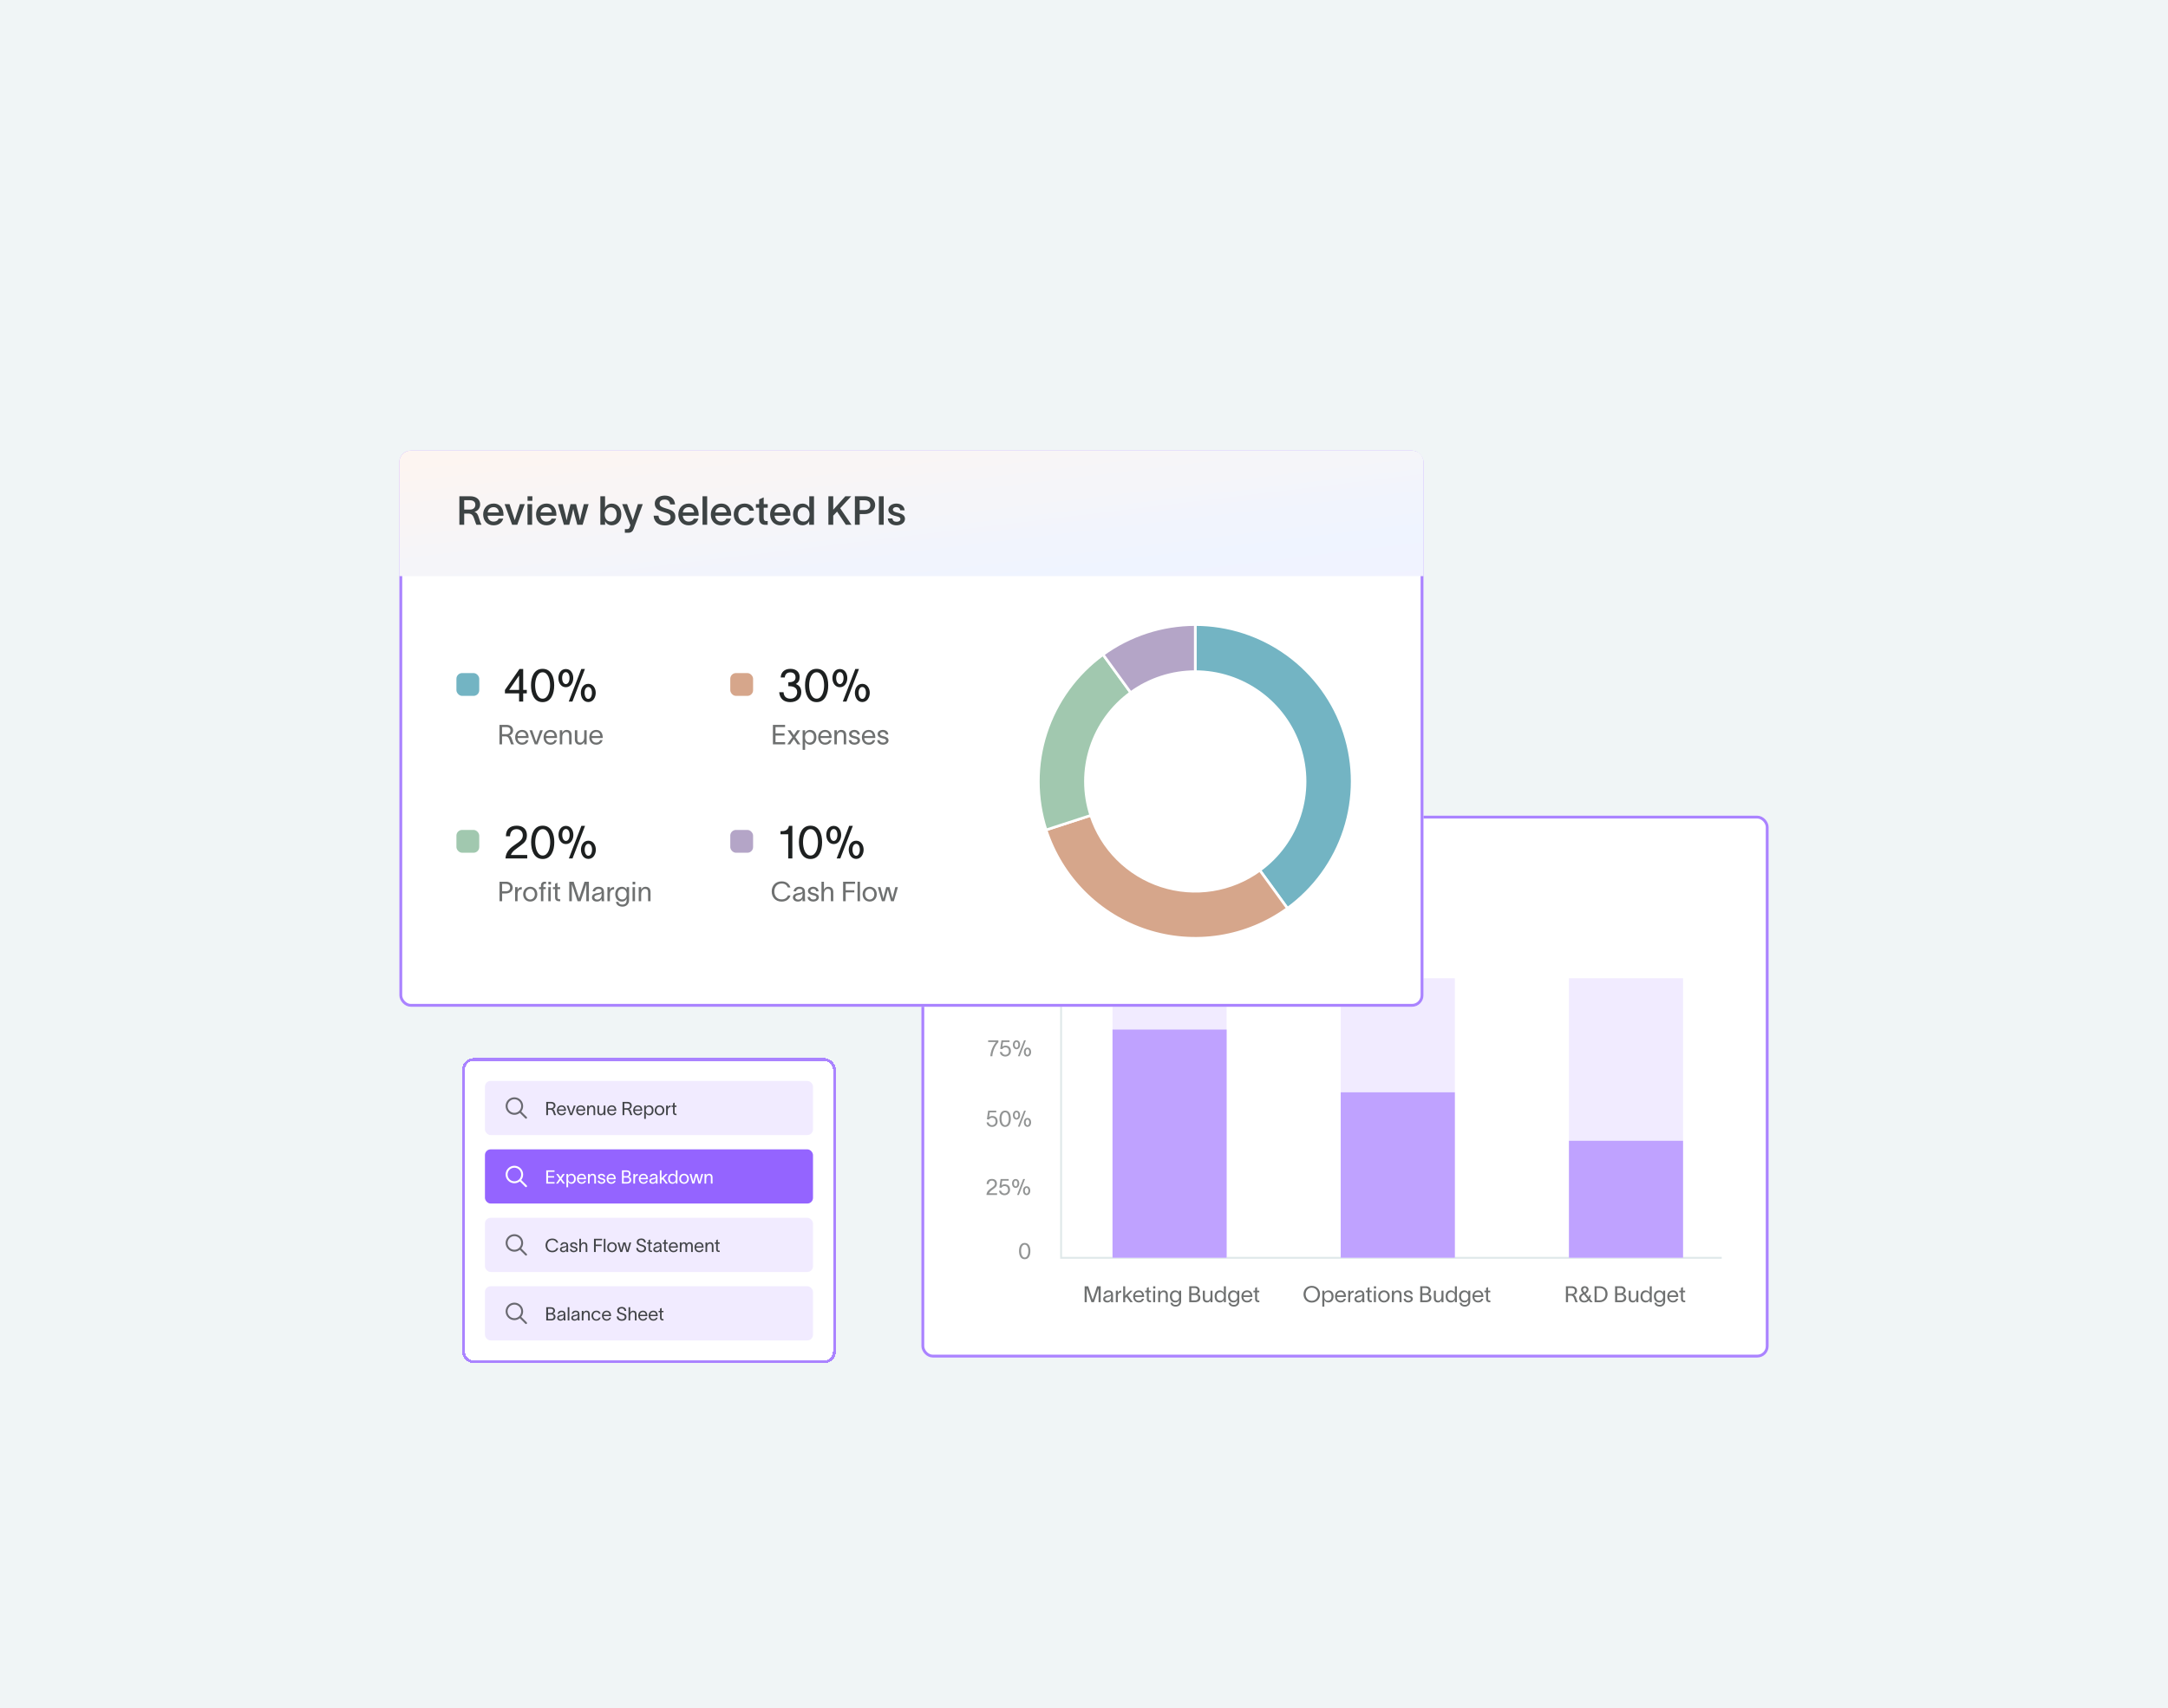 <svg width="760" height="599" viewBox="0 0 760 599" fill="none" xmlns="http://www.w3.org/2000/svg">
<rect width="760" height="599" fill="#F0F5F6"/>
<g filter="url(#filter0_dd_390_39283)">
<rect x="323" y="280" width="297" height="190" rx="4" fill="white"/>
<rect x="323.5" y="280.5" width="296" height="189" rx="3.5" stroke="#AA83FF"/>
<path d="M344.036 300.004H346.22L349.552 305.8C349.958 306.556 350.322 307.256 350.644 307.802C350.63 307.06 350.616 306.304 350.616 305.45V300.004H352.282V310H350.084L346.906 304.554C346.444 303.658 345.996 302.86 345.674 302.258C345.688 303.014 345.702 303.938 345.702 304.764V310H344.036V300.004ZM360.675 307.858C360.255 309.328 359.009 310.196 357.287 310.196C355.117 310.196 353.647 308.642 353.647 306.36C353.647 304.162 355.187 302.566 357.287 302.566C359.765 302.566 360.773 304.47 360.787 306.528C360.787 306.598 360.787 306.71 360.773 306.836H355.201C355.327 308.11 356.139 308.894 357.287 308.894C358.113 308.894 358.813 308.572 359.065 307.858H360.675ZM355.215 305.688H359.191C359.093 304.652 358.491 303.826 357.287 303.826C356.139 303.826 355.369 304.568 355.215 305.688ZM364.134 307.508C364.134 308.292 364.358 308.712 365.058 308.712H365.534V310.014L364.75 310.028C363.084 310.042 362.538 309.048 362.538 307.704V304.022H361.404V302.762H362.538V301.11L364.134 300.396V302.762H365.548V304.022H364.134V307.508ZM379.333 306.934C378.885 308.796 377.233 310.182 374.713 310.182C371.591 310.182 369.645 307.97 369.645 305.002C369.645 302.062 371.605 299.822 374.741 299.822C377.247 299.822 378.717 301.124 379.347 303.07H377.653C377.135 301.866 376.211 301.25 374.741 301.25C372.613 301.25 371.339 302.916 371.339 305.002C371.339 307.088 372.599 308.754 374.741 308.754C376.309 308.754 377.261 308.026 377.667 306.934H379.333ZM380.849 304.974C381.031 303.826 381.997 302.552 383.887 302.552C386.281 302.552 386.939 303.994 386.939 305.548V308.334C386.939 308.88 386.967 309.58 387.051 310H385.399C385.371 309.72 385.357 309.44 385.357 309.146V308.81H385.343C385.105 309.398 384.489 310.182 383.047 310.182C381.409 310.182 380.499 309.174 380.499 308.026C380.499 306.024 382.949 305.856 383.999 305.688C384.923 305.548 385.343 305.366 385.343 304.75C385.343 304.176 384.797 303.812 383.915 303.812C383.131 303.812 382.557 304.26 382.389 304.974H380.849ZM382.109 307.97C382.109 308.544 382.599 308.964 383.453 308.964C384.419 308.964 385.371 308.362 385.371 306.64V305.884C385.217 306.29 384.839 306.64 383.607 306.878C382.613 307.06 382.109 307.368 382.109 307.97ZM392.508 304.932C392.424 304.12 391.78 303.798 391.122 303.798C390.478 303.798 389.932 304.162 389.932 304.666C389.932 305.17 390.366 305.464 391.108 305.646C391.43 305.73 391.752 305.8 392.074 305.898C393.25 306.206 394.174 306.78 394.174 307.928C394.174 309.37 392.746 310.196 391.206 310.196C389.75 310.196 388.308 309.524 388.154 307.788H389.75C389.89 308.586 390.38 308.95 391.22 308.95C391.906 308.95 392.578 308.684 392.578 308.012C392.578 307.424 392.018 307.228 391.416 307.074C391.066 306.99 390.716 306.906 390.38 306.808C389.218 306.5 388.364 305.842 388.364 304.722C388.364 303.406 389.666 302.566 391.15 302.566C392.704 302.566 393.894 303.364 394.062 304.932H392.508ZM395.466 310V300.004H397.062V304.036C397.44 303.21 398.112 302.566 399.232 302.566C401.108 302.566 401.836 303.812 401.836 305.478V310H400.226V305.814C400.226 304.694 399.848 303.966 398.84 303.966C397.832 303.966 397.09 304.834 397.09 306.64V310H395.466ZM406.845 310V300.004H413.145V301.432H408.539V304.232H412.767V305.646H408.539V310H406.845ZM414.333 300.004H415.957V310H414.333V300.004ZM420.972 310.196C418.83 310.196 417.234 308.656 417.234 306.388C417.234 304.12 418.83 302.566 420.972 302.566C423.1 302.566 424.696 304.12 424.696 306.388C424.696 308.656 423.1 310.196 420.972 310.196ZM418.816 306.388C418.816 307.76 419.67 308.88 420.972 308.88C422.26 308.88 423.114 307.76 423.114 306.388C423.114 305.002 422.26 303.882 420.972 303.882C419.67 303.882 418.816 305.002 418.816 306.388ZM427.256 310L425.17 302.762H426.85L427.802 306.5C427.97 307.186 428.054 307.704 428.208 308.418H428.222C428.39 307.732 428.474 307.186 428.642 306.444L429.58 302.762H431.512L432.45 306.458C432.604 307.074 432.744 307.788 432.884 308.432H432.898C433.038 307.844 433.192 307.13 433.332 306.458L434.256 302.762H435.922L433.822 310H431.946L430.952 306.276C430.812 305.674 430.658 305.03 430.546 304.498H430.518C430.392 305.1 430.28 305.632 430.112 306.262L429.132 310H427.256Z" fill="#3D4344"/>
<path d="M603.566 435.031H371.969V337" stroke="#DFE8E9" stroke-width="0.652"/>
<path d="M380.227 450.59V445.005L381.479 445.013L383.043 449.722H383.051L384.6 445.005H385.851V450.59H385.108V445.787H385.092L383.473 450.59H382.613L380.986 445.787H380.97V450.59H380.227ZM386.908 447.766C386.994 447.18 387.487 446.444 388.543 446.444C390.029 446.444 390.17 447.407 390.17 448.032V449.769C390.17 450.074 390.201 450.394 390.233 450.59H389.482C389.466 450.394 389.466 450.23 389.466 450.003V449.847H389.458C389.364 450.16 389.028 450.684 388.129 450.684C387.159 450.684 386.713 450.066 386.713 449.487C386.713 448.345 388.152 448.306 388.762 448.196C389.294 448.103 389.466 447.954 389.466 447.618C389.466 447.281 389.145 447.039 388.567 447.039C388.074 447.039 387.706 447.328 387.612 447.766H386.908ZM387.409 449.487C387.409 449.87 387.761 450.113 388.254 450.113C388.872 450.113 389.482 449.714 389.482 448.713L389.474 448.15C389.396 448.415 389.224 448.65 388.348 448.807C387.761 448.908 387.409 449.08 387.409 449.487ZM391.859 446.546V447.36C392.063 446.765 392.454 446.531 393.064 446.531V447.203C393.033 447.203 392.907 447.211 392.806 447.227C392.336 447.297 391.859 447.508 391.859 448.681V450.59H391.155V446.546H391.859ZM394.441 450.59H393.737V445.005H394.441V448.314L396.193 446.546H397.046L395.356 448.251L397.124 450.59H396.24L394.863 448.736L394.441 449.143V450.59ZM401.015 449.385C400.788 450.246 400.108 450.684 399.208 450.684C398.012 450.684 397.222 449.816 397.222 448.548C397.222 447.328 398.051 446.452 399.193 446.452C400.616 446.452 401.062 447.594 401.078 448.634V448.76H397.902C397.957 449.604 398.473 450.097 399.193 450.097C399.732 450.097 400.186 449.886 400.327 449.385H401.015ZM397.91 448.196H400.366C400.303 447.493 399.912 447.031 399.193 447.031C398.465 447.031 398.004 447.5 397.91 448.196ZM402.709 449.456C402.709 449.816 402.912 450.011 403.225 450.011H403.507V450.59H403.155C402.373 450.59 402.021 450.128 402.021 449.503V447.125H401.418V446.546H402.021V445.6L402.709 445.287V446.546H403.483V447.125H402.709V449.456ZM405.006 445.787H404.255V445.005H405.006V445.787ZM404.239 450.59V446.546H404.943V450.59H404.239ZM406.004 450.59V446.546H406.708V447.305C406.919 446.843 407.294 446.452 407.92 446.452C408.984 446.452 409.383 447.148 409.383 447.97V450.59H408.679V448.04C408.679 447.328 408.374 447.047 407.826 447.047C407.232 447.047 406.708 447.547 406.708 448.603V450.59H406.004ZM413.346 446.546H414.049V450.277C414.049 451.474 413.173 452.138 412.172 452.138C411.171 452.138 410.389 451.638 410.303 450.762H411.007C411.085 451.341 411.531 451.544 412.172 451.544C412.814 451.544 413.346 451.192 413.346 450.277V449.792H413.338C413.166 450.293 412.767 450.684 411.977 450.684C410.819 450.684 410.1 449.769 410.1 448.556C410.1 447.352 410.819 446.452 411.977 446.452C412.767 446.452 413.189 446.898 413.338 447.297H413.346V446.546ZM410.804 448.556C410.804 449.354 411.202 450.081 412.086 450.081C413.08 450.081 413.369 449.198 413.369 448.556C413.369 447.923 412.954 447.047 412.086 447.047C411.226 447.047 410.804 447.766 410.804 448.556ZM416.89 450.59V445.005H418.924C419.87 445.005 420.566 445.561 420.566 446.499C420.566 447.086 420.238 447.485 419.683 447.735V447.743C420.324 447.852 420.801 448.283 420.801 449.01C420.801 450.05 420.066 450.59 418.877 450.59H416.89ZM417.633 449.964H419.002C419.62 449.964 420.058 449.612 420.058 449.01C420.058 448.415 419.62 448.071 419.002 448.071H417.633V449.964ZM417.633 447.446H418.783C419.432 447.446 419.823 447.125 419.823 446.499C419.823 445.874 419.432 445.631 418.783 445.631H417.633V447.446ZM421.661 449.166V446.546H422.365V449.096C422.365 449.808 422.67 450.089 423.218 450.089C423.812 450.089 424.336 449.589 424.336 448.533V446.546H425.04V450.59H424.336V449.831C424.125 450.293 423.75 450.684 423.124 450.684C422.06 450.684 421.661 449.988 421.661 449.166ZM427.634 446.452C428.369 446.452 428.878 446.945 429.026 447.367H429.034V445.005H429.738V450.59H429.034V449.784H429.026C428.878 450.199 428.369 450.684 427.634 450.684C426.492 450.684 425.788 449.808 425.788 448.556C425.788 447.305 426.492 446.452 427.634 446.452ZM426.492 448.556C426.492 449.432 426.922 450.081 427.775 450.081C428.651 450.081 429.058 449.354 429.058 448.556C429.058 447.766 428.651 447.047 427.775 447.047C426.946 447.047 426.492 447.68 426.492 448.556ZM433.732 446.546H434.436V450.277C434.436 451.474 433.56 452.138 432.558 452.138C431.557 452.138 430.775 451.638 430.689 450.762H431.393C431.471 451.341 431.917 451.544 432.558 451.544C433.2 451.544 433.732 451.192 433.732 450.277V449.792H433.724C433.552 450.293 433.153 450.684 432.363 450.684C431.205 450.684 430.486 449.769 430.486 448.556C430.486 447.352 431.205 446.452 432.363 446.452C433.153 446.452 433.575 446.898 433.724 447.297H433.732V446.546ZM431.19 448.556C431.19 449.354 431.589 450.081 432.472 450.081C433.466 450.081 433.755 449.198 433.755 448.556C433.755 447.923 433.341 447.047 432.472 447.047C431.612 447.047 431.19 447.766 431.19 448.556ZM438.977 449.385C438.75 450.246 438.069 450.684 437.17 450.684C435.973 450.684 435.183 449.816 435.183 448.548C435.183 447.328 436.012 446.452 437.154 446.452C438.578 446.452 439.024 447.594 439.039 448.634V448.76H435.864C435.918 449.604 436.435 450.097 437.154 450.097C437.694 450.097 438.148 449.886 438.288 449.385H438.977ZM435.872 448.196H438.327C438.265 447.493 437.874 447.031 437.154 447.031C436.427 447.031 435.965 447.5 435.872 448.196ZM440.67 449.456C440.67 449.816 440.874 450.011 441.187 450.011H441.468V450.59H441.116C440.334 450.59 439.982 450.128 439.982 449.503V447.125H439.38V446.546H439.982V445.6L440.67 445.287V446.546H441.445V447.125H440.67V449.456Z" fill="#1D2020" fill-opacity="0.64"/>
<path d="M459.846 444.872C461.653 444.872 462.74 446.225 462.74 447.798C462.74 449.37 461.653 450.723 459.846 450.723C458.039 450.723 456.952 449.37 456.952 447.798C456.952 446.225 458.039 444.872 459.846 444.872ZM457.695 447.798C457.695 448.971 458.454 450.097 459.846 450.097C461.238 450.097 461.997 448.971 461.997 447.798C461.997 446.624 461.238 445.498 459.846 445.498C458.454 445.498 457.695 446.624 457.695 447.798ZM465.645 446.452C466.787 446.452 467.491 447.305 467.491 448.556C467.491 449.808 466.787 450.684 465.645 450.684C464.91 450.684 464.401 450.199 464.253 449.784H464.245V452.154H463.541V446.546H464.245V447.367H464.253C464.401 446.945 464.91 446.452 465.645 446.452ZM464.221 448.556C464.221 449.354 464.628 450.081 465.504 450.081C466.356 450.081 466.787 449.432 466.787 448.556C466.787 447.68 466.333 447.047 465.504 447.047C464.628 447.047 464.221 447.766 464.221 448.556ZM471.781 449.385C471.554 450.246 470.874 450.684 469.975 450.684C468.778 450.684 467.988 449.816 467.988 448.548C467.988 447.328 468.817 446.452 469.959 446.452C471.382 446.452 471.828 447.594 471.844 448.634V448.76H468.668C468.723 449.604 469.239 450.097 469.959 450.097C470.499 450.097 470.952 449.886 471.093 449.385H471.781ZM468.676 448.196H471.132C471.07 447.493 470.678 447.031 469.959 447.031C469.232 447.031 468.77 447.5 468.676 448.196ZM473.326 446.546V447.36C473.53 446.765 473.921 446.531 474.531 446.531V447.203C474.5 447.203 474.374 447.211 474.273 447.227C473.804 447.297 473.326 447.508 473.326 448.681V450.59H472.622V446.546H473.326ZM474.99 447.766C475.076 447.18 475.569 446.444 476.625 446.444C478.111 446.444 478.252 447.407 478.252 448.032V449.769C478.252 450.074 478.283 450.394 478.314 450.59H477.563C477.548 450.394 477.548 450.23 477.548 450.003V449.847H477.54C477.446 450.16 477.11 450.684 476.21 450.684C475.24 450.684 474.795 450.066 474.795 449.487C474.795 448.345 476.234 448.306 476.844 448.196C477.376 448.103 477.548 447.954 477.548 447.618C477.548 447.281 477.227 447.039 476.648 447.039C476.156 447.039 475.788 447.328 475.694 447.766H474.99ZM475.491 449.487C475.491 449.87 475.843 450.113 476.335 450.113C476.953 450.113 477.563 449.714 477.563 448.713L477.556 448.15C477.477 448.415 477.305 448.65 476.429 448.807C475.843 448.908 475.491 449.08 475.491 449.487ZM480.09 449.456C480.09 449.816 480.293 450.011 480.606 450.011H480.887V450.59H480.535C479.753 450.59 479.401 450.128 479.401 449.503V447.125H478.799V446.546H479.401V445.6L480.09 445.287V446.546H480.864V447.125H480.09V449.456ZM482.387 445.787H481.636V445.005H482.387V445.787ZM481.62 450.59V446.546H482.324V450.59H481.62ZM485.16 450.684C483.932 450.684 483.134 449.761 483.134 448.572C483.134 447.383 483.932 446.452 485.16 446.452C486.388 446.452 487.186 447.383 487.186 448.572C487.186 449.761 486.388 450.684 485.16 450.684ZM483.838 448.572C483.838 449.401 484.37 450.089 485.16 450.089C485.95 450.089 486.482 449.401 486.482 448.572C486.482 447.735 485.95 447.047 485.16 447.047C484.37 447.047 483.838 447.735 483.838 448.572ZM487.937 450.59V446.546H488.641V447.305C488.852 446.843 489.227 446.452 489.853 446.452C490.917 446.452 491.316 447.148 491.316 447.97V450.59H490.612V448.04C490.612 447.328 490.307 447.047 489.759 447.047C489.165 447.047 488.641 447.547 488.641 448.603V450.59H487.937ZM494.512 447.766C494.465 447.242 494.027 447.047 493.62 447.047C493.237 447.047 492.854 447.266 492.854 447.61C492.854 447.923 493.167 448.103 493.519 448.189L494.051 448.322C494.661 448.47 495.279 448.76 495.279 449.432C495.279 450.293 494.379 450.684 493.675 450.684C492.995 450.684 492.103 450.371 492.033 449.37H492.737C492.83 449.886 493.151 450.089 493.699 450.089C494.098 450.089 494.575 449.948 494.575 449.479C494.575 449.135 494.238 449.018 493.855 448.924L493.292 448.783C492.69 448.634 492.15 448.267 492.15 447.641C492.15 446.882 492.932 446.452 493.644 446.452C494.434 446.452 495.13 446.875 495.208 447.766H494.512ZM497.869 450.59V445.005H499.902C500.849 445.005 501.545 445.561 501.545 446.499C501.545 447.086 501.216 447.485 500.661 447.735V447.743C501.302 447.852 501.779 448.283 501.779 449.01C501.779 450.05 501.044 450.59 499.855 450.59H497.869ZM498.612 449.964H499.98C500.598 449.964 501.036 449.612 501.036 449.01C501.036 448.415 500.598 448.071 499.98 448.071H498.612V449.964ZM498.612 447.446H499.761C500.411 447.446 500.802 447.125 500.802 446.499C500.802 445.874 500.411 445.631 499.761 445.631H498.612V447.446ZM502.64 449.166V446.546H503.343V449.096C503.343 449.808 503.649 450.089 504.196 450.089C504.79 450.089 505.314 449.589 505.314 448.533V446.546H506.018V450.59H505.314V449.831C505.103 450.293 504.728 450.684 504.102 450.684C503.038 450.684 502.64 449.988 502.64 449.166ZM508.612 446.452C509.348 446.452 509.856 446.945 510.005 447.367H510.013V445.005H510.716V450.59H510.013V449.784H510.005C509.856 450.199 509.348 450.684 508.612 450.684C507.471 450.684 506.767 449.808 506.767 448.556C506.767 447.305 507.471 446.452 508.612 446.452ZM507.471 448.556C507.471 449.432 507.901 450.081 508.753 450.081C509.629 450.081 510.036 449.354 510.036 448.556C510.036 447.766 509.629 447.047 508.753 447.047C507.924 447.047 507.471 447.68 507.471 448.556ZM514.71 446.546H515.414V450.277C515.414 451.474 514.538 452.138 513.537 452.138C512.536 452.138 511.753 451.638 511.667 450.762H512.371C512.45 451.341 512.895 451.544 513.537 451.544C514.178 451.544 514.71 451.192 514.71 450.277V449.792H514.702C514.53 450.293 514.131 450.684 513.341 450.684C512.184 450.684 511.464 449.769 511.464 448.556C511.464 447.352 512.184 446.452 513.341 446.452C514.131 446.452 514.554 446.898 514.702 447.297H514.71V446.546ZM512.168 448.556C512.168 449.354 512.567 450.081 513.451 450.081C514.444 450.081 514.733 449.198 514.733 448.556C514.733 447.923 514.319 447.047 513.451 447.047C512.59 447.047 512.168 447.766 512.168 448.556ZM519.955 449.385C519.728 450.246 519.048 450.684 518.148 450.684C516.951 450.684 516.162 449.816 516.162 448.548C516.162 447.328 516.991 446.452 518.133 446.452C519.556 446.452 520.002 447.594 520.017 448.634V448.76H516.842C516.897 449.604 517.413 450.097 518.133 450.097C518.672 450.097 519.126 449.886 519.267 449.385H519.955ZM516.85 448.196H519.306C519.243 447.493 518.852 447.031 518.133 447.031C517.405 447.031 516.944 447.5 516.85 448.196ZM521.649 449.456C521.649 449.816 521.852 450.011 522.165 450.011H522.446V450.59H522.094C521.312 450.59 520.96 450.128 520.96 449.503V447.125H520.358V446.546H520.96V445.6L521.649 445.287V446.546H522.423V447.125H521.649V449.456Z" fill="#1D2020" fill-opacity="0.64"/>
<path d="M548.939 450.59V445.005H550.942C552.216 445.005 552.834 445.717 552.834 446.593C552.834 447.391 552.295 447.899 551.669 448.048C552.209 448.189 552.373 448.611 552.584 449.315C552.741 449.831 552.858 450.144 553.069 450.512V450.59H552.279C552.091 450.207 551.951 449.69 551.786 449.252C551.591 448.728 551.364 448.306 550.691 448.306H549.682V450.59H548.939ZM549.682 447.68H550.91C551.7 447.68 552.084 447.25 552.084 446.593C552.084 446.093 551.81 445.631 550.863 445.631H549.682V447.68ZM556.963 449.948C556.642 450.324 556.228 450.684 555.36 450.684C553.866 450.684 553.569 449.565 553.569 449.112C553.569 448.243 554.194 447.782 554.844 447.438C554.492 446.953 554.241 446.695 554.241 446.132C554.241 445.529 554.703 444.982 555.516 444.982C556.212 444.982 556.869 445.389 556.869 446.147C556.869 446.82 556.384 447.289 555.845 447.602L556.932 448.9C557.034 448.642 557.104 448.369 557.143 448.071H557.722C557.651 448.572 557.472 449.065 557.323 449.378L558.34 450.59H557.495L556.963 449.948ZM554.257 449.104C554.257 449.667 554.789 450.113 555.328 450.113C556.095 450.113 556.33 449.745 556.572 449.479L555.235 447.868C554.726 448.173 554.257 448.447 554.257 449.104ZM554.93 446.186C554.93 446.523 555.211 446.851 555.438 447.156C555.766 446.945 556.204 446.671 556.204 446.186C556.204 445.866 555.962 445.553 555.563 445.553C555.25 445.553 554.93 445.756 554.93 446.186ZM560.665 445.005C562.495 445.005 563.535 446.069 563.535 447.704C563.535 449.338 562.495 450.59 560.712 450.59H558.983V445.005H560.665ZM559.726 449.964H560.735C561.87 449.964 562.792 449.198 562.792 447.704C562.792 446.272 561.87 445.631 560.704 445.631H559.726V449.964ZM566.179 450.59V445.005H568.212C569.158 445.005 569.855 445.561 569.855 446.499C569.855 447.086 569.526 447.485 568.971 447.735V447.743C569.612 447.852 570.089 448.283 570.089 449.01C570.089 450.05 569.354 450.59 568.165 450.59H566.179ZM566.922 449.964H568.29C568.908 449.964 569.346 449.612 569.346 449.01C569.346 448.415 568.908 448.071 568.29 448.071H566.922V449.964ZM566.922 447.446H568.071C568.72 447.446 569.112 447.125 569.112 446.499C569.112 445.874 568.72 445.631 568.071 445.631H566.922V447.446ZM570.949 449.166V446.546H571.653V449.096C571.653 449.808 571.958 450.089 572.506 450.089C573.1 450.089 573.624 449.589 573.624 448.533V446.546H574.328V450.59H573.624V449.831C573.413 450.293 573.038 450.684 572.412 450.684C571.348 450.684 570.949 449.988 570.949 449.166ZM576.922 446.452C577.658 446.452 578.166 446.945 578.315 447.367H578.322V445.005H579.026V450.59H578.322V449.784H578.315C578.166 450.199 577.658 450.684 576.922 450.684C575.78 450.684 575.076 449.808 575.076 448.556C575.076 447.305 575.78 446.452 576.922 446.452ZM575.78 448.556C575.78 449.432 576.211 450.081 577.063 450.081C577.939 450.081 578.346 449.354 578.346 448.556C578.346 447.766 577.939 447.047 577.063 447.047C576.234 447.047 575.78 447.68 575.78 448.556ZM583.02 446.546H583.724V450.277C583.724 451.474 582.848 452.138 581.847 452.138C580.845 452.138 580.063 451.638 579.977 450.762H580.681C580.759 451.341 581.205 451.544 581.847 451.544C582.488 451.544 583.02 451.192 583.02 450.277V449.792H583.012C582.84 450.293 582.441 450.684 581.651 450.684C580.494 450.684 579.774 449.769 579.774 448.556C579.774 447.352 580.494 446.452 581.651 446.452C582.441 446.452 582.863 446.898 583.012 447.297H583.02V446.546ZM580.478 448.556C580.478 449.354 580.877 450.081 581.761 450.081C582.754 450.081 583.043 449.198 583.043 448.556C583.043 447.923 582.629 447.047 581.761 447.047C580.9 447.047 580.478 447.766 580.478 448.556ZM588.265 449.385C588.038 450.246 587.357 450.684 586.458 450.684C585.261 450.684 584.471 449.816 584.471 448.548C584.471 447.328 585.3 446.452 586.442 446.452C587.866 446.452 588.312 447.594 588.327 448.634V448.76H585.152C585.207 449.604 585.723 450.097 586.442 450.097C586.982 450.097 587.436 449.886 587.576 449.385H588.265ZM585.16 448.196H587.616C587.553 447.493 587.162 447.031 586.442 447.031C585.715 447.031 585.254 447.5 585.16 448.196ZM589.958 449.456C589.958 449.816 590.162 450.011 590.475 450.011H590.756V450.59H590.404C589.622 450.59 589.27 450.128 589.27 449.503V447.125H588.668V446.546H589.27V445.6L589.958 445.287V446.546H590.733V447.125H589.958V449.456Z" fill="#1D2020" fill-opacity="0.64"/>
<path d="M345.88 409.175C345.88 407.986 346.569 407.369 347.742 407.369C348.782 407.369 349.478 407.979 349.478 408.988C349.478 409.965 349.009 410.302 348.375 410.794C347.718 411.311 346.952 411.717 346.733 412.39H349.533V412.984H345.802C345.88 411.764 346.694 411.123 347.452 410.614C348.328 410.028 348.774 409.692 348.774 409.019C348.774 408.448 348.399 407.963 347.703 407.963C346.928 407.963 346.592 408.526 346.584 409.175H345.88ZM353.596 407.994H351.32L351.07 409.652C351.335 409.394 351.766 409.254 352.219 409.254C353.338 409.254 354.081 409.957 354.081 411.17C354.081 412.21 353.314 413.078 352.125 413.078C351.156 413.078 350.287 412.476 350.217 411.49H350.921C350.999 412.038 351.492 412.484 352.125 412.484C352.767 412.484 353.377 412.03 353.377 411.17C353.377 410.395 352.986 409.864 352.094 409.864C351.594 409.864 351.242 410.153 351.062 410.482L350.334 410.395L350.764 407.4H353.596V407.994ZM356.043 409.981C356.442 409.981 356.677 409.512 356.677 408.941C356.677 408.37 356.442 407.94 356.043 407.94C355.645 407.94 355.41 408.378 355.41 408.941C355.41 409.512 355.645 409.981 356.043 409.981ZM354.769 408.949C354.769 408.159 355.207 407.4 356.043 407.4C356.88 407.4 357.318 408.159 357.318 408.949C357.318 409.731 356.88 410.521 356.043 410.521C355.207 410.521 354.769 409.731 354.769 408.949ZM356.544 412.984H357.17L359.321 407.392H358.695L356.544 412.984ZM358.617 411.483C358.617 410.701 359.055 409.942 359.892 409.942C360.721 409.942 361.166 410.701 361.166 411.483C361.166 412.265 360.721 413.063 359.892 413.063C359.055 413.063 358.617 412.265 358.617 411.483ZM359.258 411.475C359.258 412.046 359.493 412.523 359.892 412.523C360.29 412.523 360.517 412.046 360.517 411.475C360.517 410.912 360.29 410.482 359.892 410.482C359.493 410.482 359.258 410.912 359.258 411.475Z" fill="#1D2020" fill-opacity="0.48"/>
<path d="M359.214 434.929C360.129 434.929 360.497 433.686 360.497 432.637C360.497 431.597 360.129 430.408 359.214 430.408C358.299 430.408 357.931 431.597 357.931 432.637C357.931 433.686 358.299 434.929 359.214 434.929ZM357.227 432.637C357.227 431.214 357.744 429.814 359.214 429.814C360.684 429.814 361.201 431.214 361.201 432.637C361.201 434.061 360.684 435.524 359.214 435.524C357.744 435.524 357.227 434.069 357.227 432.637Z" fill="#1D2020" fill-opacity="0.48"/>
<path d="M349.233 384.041H346.957L346.707 385.699C346.973 385.441 347.403 385.3 347.857 385.3C348.975 385.3 349.718 386.004 349.718 387.217C349.718 388.257 348.952 389.125 347.763 389.125C346.793 389.125 345.925 388.523 345.854 387.537H346.558C346.636 388.085 347.129 388.531 347.763 388.531C348.404 388.531 349.014 388.077 349.014 387.217C349.014 386.442 348.623 385.91 347.731 385.91C347.231 385.91 346.879 386.2 346.699 386.528L345.972 386.442L346.402 383.447H349.233V384.041ZM352.361 388.531C353.276 388.531 353.644 387.287 353.644 386.239C353.644 385.199 353.276 384.01 352.361 384.01C351.446 384.01 351.079 385.199 351.079 386.239C351.079 387.287 351.446 388.531 352.361 388.531ZM350.375 386.239C350.375 384.815 350.891 383.415 352.361 383.415C353.832 383.415 354.348 384.815 354.348 386.239C354.348 387.662 353.832 389.125 352.361 389.125C350.891 389.125 350.375 387.67 350.375 386.239ZM356.34 386.028C356.739 386.028 356.974 385.559 356.974 384.988C356.974 384.417 356.739 383.986 356.34 383.986C355.941 383.986 355.707 384.424 355.707 384.988C355.707 385.559 355.941 386.028 356.34 386.028ZM355.065 384.995C355.065 384.205 355.503 383.447 356.34 383.447C357.177 383.447 357.615 384.205 357.615 384.995C357.615 385.778 357.177 386.567 356.34 386.567C355.503 386.567 355.065 385.778 355.065 384.995ZM356.841 389.031H357.466L359.617 383.439H358.992L356.841 389.031ZM358.913 387.53C358.913 386.747 359.351 385.989 360.188 385.989C361.017 385.989 361.463 386.747 361.463 387.53C361.463 388.312 361.017 389.109 360.188 389.109C359.351 389.109 358.913 388.312 358.913 387.53ZM359.555 387.522C359.555 388.093 359.789 388.57 360.188 388.57C360.587 388.57 360.814 388.093 360.814 387.522C360.814 386.959 360.587 386.528 360.188 386.528C359.789 386.528 359.555 386.959 359.555 387.522Z" fill="#1D2020" fill-opacity="0.48"/>
<path d="M349.989 359.428C348.871 360.531 347.963 362.627 347.862 364.355H347.158C347.291 362.33 348.198 360.554 349.152 359.365H346.399V358.771H349.989V359.428ZM353.892 359.365H351.616L351.366 361.024C351.632 360.765 352.062 360.625 352.516 360.625C353.634 360.625 354.377 361.329 354.377 362.541C354.377 363.581 353.611 364.449 352.422 364.449C351.452 364.449 350.584 363.847 350.514 362.862H351.217C351.296 363.409 351.788 363.855 352.422 363.855C353.063 363.855 353.673 363.401 353.673 362.541C353.673 361.767 353.282 361.235 352.391 361.235C351.89 361.235 351.538 361.524 351.358 361.853L350.631 361.767L351.061 358.771H353.892V359.365ZM356.34 361.352C356.739 361.352 356.974 360.883 356.974 360.312C356.974 359.741 356.739 359.311 356.34 359.311C355.941 359.311 355.707 359.749 355.707 360.312C355.707 360.883 355.941 361.352 356.34 361.352ZM355.065 360.32C355.065 359.53 355.503 358.771 356.34 358.771C357.177 358.771 357.615 359.53 357.615 360.32C357.615 361.102 357.177 361.892 356.34 361.892C355.503 361.892 355.065 361.102 355.065 360.32ZM356.841 364.355H357.466L359.617 358.763H358.992L356.841 364.355ZM358.913 362.854C358.913 362.072 359.351 361.313 360.188 361.313C361.017 361.313 361.463 362.072 361.463 362.854C361.463 363.636 361.017 364.434 360.188 364.434C359.351 364.434 358.913 363.636 358.913 362.854ZM359.555 362.846C359.555 363.417 359.789 363.894 360.188 363.894C360.587 363.894 360.814 363.417 360.814 362.846C360.814 362.283 360.587 361.853 360.188 361.853C359.789 361.853 359.555 362.283 359.555 362.846Z" fill="#1D2020" fill-opacity="0.48"/>
<path d="M344.592 339.68H343.888V335.542H342.558V335.01C343.317 335.01 343.848 334.893 344.013 334.095H344.592V339.68ZM347.702 339.179C348.617 339.179 348.985 337.936 348.985 336.887C348.985 335.847 348.617 334.658 347.702 334.658C346.787 334.658 346.419 335.847 346.419 336.887C346.419 337.936 346.787 339.179 347.702 339.179ZM345.715 336.887C345.715 335.464 346.232 334.064 347.702 334.064C349.172 334.064 349.689 335.464 349.689 336.887C349.689 338.311 349.172 339.774 347.702 339.774C346.232 339.774 345.715 338.319 345.715 336.887ZM352.361 339.179C353.276 339.179 353.644 337.936 353.644 336.887C353.644 335.847 353.276 334.658 352.361 334.658C351.446 334.658 351.079 335.847 351.079 336.887C351.079 337.936 351.446 339.179 352.361 339.179ZM350.375 336.887C350.375 335.464 350.891 334.064 352.361 334.064C353.832 334.064 354.348 335.464 354.348 336.887C354.348 338.311 353.832 339.774 352.361 339.774C350.891 339.774 350.375 338.319 350.375 336.887ZM356.34 336.676C356.739 336.676 356.974 336.207 356.974 335.636C356.974 335.065 356.739 334.635 356.34 334.635C355.941 334.635 355.707 335.073 355.707 335.636C355.707 336.207 355.941 336.676 356.34 336.676ZM355.065 335.644C355.065 334.854 355.503 334.095 356.34 334.095C357.177 334.095 357.615 334.854 357.615 335.644C357.615 336.426 357.177 337.216 356.34 337.216C355.503 337.216 355.065 336.426 355.065 335.644ZM356.841 339.68H357.466L359.617 334.087H358.992L356.841 339.68ZM358.913 338.178C358.913 337.396 359.351 336.637 360.188 336.637C361.017 336.637 361.463 337.396 361.463 338.178C361.463 338.96 361.017 339.758 360.188 339.758C359.351 339.758 358.913 338.96 358.913 338.178ZM359.555 338.17C359.555 338.741 359.789 339.218 360.188 339.218C360.587 339.218 360.814 338.741 360.814 338.17C360.814 337.607 360.587 337.177 360.188 337.177C359.789 337.177 359.555 337.607 359.555 338.17Z" fill="#1D2020" fill-opacity="0.48"/>
<rect x="390" y="337" width="40" height="98" fill="#F1EBFF"/>
<rect x="390" y="355" width="40" height="80" fill="#BFA2FF"/>
<rect x="470" y="337" width="40" height="98" fill="#F1EBFF"/>
<rect x="470" y="377" width="40" height="58" fill="#BFA2FF"/>
<rect x="550" y="337" width="40" height="98" fill="#F1EBFF"/>
<rect x="550" y="394" width="40" height="41" fill="#BFA2FF"/>
</g>
<g filter="url(#filter1_dd_390_39283)">
<rect x="140" y="130" width="359" height="195" rx="4" fill="white"/>
<rect x="140.5" y="130.5" width="358" height="194" rx="3.5" stroke="#AA83FF"/>
<path d="M140 134C140 131.791 141.791 130 144 130H495C497.209 130 499 131.791 499 134V174H140V134Z" fill="url(#paint0_linear_390_39283)"/>
<path d="M140 134C140 131.791 141.791 130 144 130H495C497.209 130 499 131.791 499 134V174H140V134Z" fill="white" fill-opacity="0.2"/>
<path d="M161.036 156V146.004H164.788C167.07 146.004 168.316 147.208 168.316 148.846C168.316 150.302 167.378 151.198 166.3 151.478C167.238 151.744 167.56 152.5 167.91 153.662C168.19 154.558 168.4 155.258 168.764 155.888V156H167.014C166.692 155.37 166.454 154.488 166.146 153.662C165.81 152.738 165.376 152.08 164.158 152.08H162.73V156H161.036ZM162.73 150.68H164.704C165.964 150.68 166.636 150.008 166.636 148.972C166.636 148.09 166.076 147.39 164.648 147.39H162.73V150.68ZM176.403 153.858C175.983 155.328 174.737 156.196 173.015 156.196C170.845 156.196 169.375 154.642 169.375 152.36C169.375 150.162 170.915 148.566 173.015 148.566C175.493 148.566 176.501 150.47 176.515 152.528C176.515 152.598 176.515 152.71 176.501 152.836H170.929C171.055 154.11 171.867 154.894 173.015 154.894C173.841 154.894 174.541 154.572 174.793 153.858H176.403ZM170.943 151.688H174.919C174.821 150.652 174.219 149.826 173.015 149.826C171.867 149.826 171.097 150.568 170.943 151.688ZM178.623 148.762C179.239 150.666 179.841 152.486 180.443 154.376H180.457C180.989 152.64 181.647 150.68 182.249 148.762H183.971C183.075 151.184 182.207 153.578 181.325 156H179.533L176.887 148.762H178.623ZM186.625 147.6H184.931V146.004H186.625V147.6ZM184.917 156V148.762H186.541V156H184.917ZM194.942 153.858C194.522 155.328 193.276 156.196 191.554 156.196C189.384 156.196 187.914 154.642 187.914 152.36C187.914 150.162 189.454 148.566 191.554 148.566C194.032 148.566 195.04 150.47 195.054 152.528C195.054 152.598 195.054 152.71 195.04 152.836H189.468C189.594 154.11 190.406 154.894 191.554 154.894C192.38 154.894 193.08 154.572 193.332 153.858H194.942ZM189.482 151.688H193.458C193.36 150.652 192.758 149.826 191.554 149.826C190.406 149.826 189.636 150.568 189.482 151.688ZM197.676 156L195.59 148.762H197.27L198.222 152.5C198.39 153.186 198.474 153.704 198.628 154.418H198.642C198.81 153.732 198.894 153.186 199.062 152.444L200 148.762H201.932L202.87 152.458C203.024 153.074 203.164 153.788 203.304 154.432H203.318C203.458 153.844 203.612 153.13 203.752 152.458L204.676 148.762H206.342L204.242 156H202.366L201.372 152.276C201.232 151.674 201.078 151.03 200.966 150.498H200.938C200.812 151.1 200.7 151.632 200.532 152.262L199.552 156H197.676ZM214.446 148.58C216.42 148.58 217.806 150.078 217.806 152.36C217.806 154.656 216.406 156.182 214.432 156.182C213.172 156.182 212.388 155.384 212.136 154.754H212.122V156H210.456V146.004H212.108V150.064H212.122C212.36 149.392 213.172 148.58 214.446 148.58ZM211.996 152.36C211.996 153.676 212.668 154.88 214.096 154.88C215.468 154.88 216.182 153.788 216.182 152.36C216.182 150.96 215.44 149.882 214.096 149.882C212.696 149.882 211.996 151.086 211.996 152.36ZM219.829 148.762C220.501 150.666 221.145 152.416 221.817 154.32H221.845C222.377 152.57 223.007 150.694 223.623 148.762H225.331C223.567 153.676 223.987 152.346 222.139 157.428C221.817 158.296 221.271 158.8 220.291 158.8H219.045V157.512H219.843C220.431 157.512 220.613 157.246 220.781 156.742L221.005 156.168C219.955 153.438 219.031 151.142 218.107 148.762H219.829ZM230.846 152.822C230.93 154.138 231.84 154.824 233.128 154.824C234.248 154.824 235.06 154.348 235.06 153.298C235.06 152.206 234.136 151.996 232.876 151.604C231.224 151.114 229.558 150.582 229.53 148.608C229.516 146.704 231.224 145.766 233.03 145.766C235.032 145.766 236.446 146.718 236.642 148.874H234.934C234.752 147.726 234.178 147.166 233.002 147.166C232.022 147.166 231.224 147.572 231.224 148.594C231.224 149.504 232.092 149.868 233.38 150.246C235.074 150.75 236.754 151.17 236.754 153.284C236.754 155.328 234.976 156.238 233.128 156.238C230.944 156.238 229.264 155.16 229.124 152.822H230.846ZM244.817 153.858C244.397 155.328 243.151 156.196 241.429 156.196C239.259 156.196 237.789 154.642 237.789 152.36C237.789 150.162 239.329 148.566 241.429 148.566C243.907 148.566 244.915 150.47 244.929 152.528C244.929 152.598 244.929 152.71 244.915 152.836H239.343C239.469 154.11 240.281 154.894 241.429 154.894C242.255 154.894 242.955 154.572 243.207 153.858H244.817ZM239.357 151.688H243.333C243.235 150.652 242.633 149.826 241.429 149.826C240.281 149.826 239.511 150.568 239.357 151.688ZM246.276 146.004H247.9V156H246.276V146.004ZM256.206 153.858C255.786 155.328 254.54 156.196 252.818 156.196C250.648 156.196 249.178 154.642 249.178 152.36C249.178 150.162 250.718 148.566 252.818 148.566C255.296 148.566 256.304 150.47 256.318 152.528C256.318 152.598 256.318 152.71 256.304 152.836H250.732C250.858 154.11 251.67 154.894 252.818 154.894C253.644 154.894 254.344 154.572 254.596 153.858H256.206ZM250.746 151.688H254.722C254.624 150.652 254.022 149.826 252.818 149.826C251.67 149.826 250.9 150.568 250.746 151.688ZM264.357 153.648C264.007 155.286 262.761 156.196 261.025 156.196C258.841 156.196 257.217 154.684 257.217 152.388C257.217 150.064 258.841 148.566 261.025 148.566C262.817 148.566 264.021 149.574 264.301 151.058H262.761C262.495 150.358 261.949 149.854 260.997 149.854C259.667 149.854 258.813 150.974 258.813 152.388C258.813 153.802 259.667 154.894 260.997 154.894C261.879 154.894 262.537 154.488 262.803 153.648H264.357ZM267.718 153.508C267.718 154.292 267.942 154.712 268.642 154.712H269.118V156.014L268.334 156.028C266.668 156.042 266.122 155.048 266.122 153.704V150.022H264.988V148.762H266.122V147.11L267.718 146.396V148.762H269.132V150.022H267.718V153.508ZM276.987 153.858C276.567 155.328 275.321 156.196 273.599 156.196C271.429 156.196 269.959 154.642 269.959 152.36C269.959 150.162 271.499 148.566 273.599 148.566C276.077 148.566 277.085 150.47 277.099 152.528C277.099 152.598 277.099 152.71 277.085 152.836H271.513C271.639 154.11 272.451 154.894 273.599 154.894C274.425 154.894 275.125 154.572 275.377 153.858H276.987ZM271.527 151.688H275.503C275.405 150.652 274.803 149.826 273.599 149.826C272.451 149.826 271.681 150.568 271.527 151.688ZM281.358 148.58C282.618 148.58 283.43 149.392 283.682 150.064H283.696V146.004H285.348V156H283.668V154.754H283.654C283.402 155.384 282.618 156.182 281.358 156.182C279.384 156.182 277.998 154.656 277.998 152.36C277.998 150.078 279.37 148.58 281.358 148.58ZM279.608 152.36C279.608 153.788 280.322 154.88 281.694 154.88C283.122 154.88 283.794 153.676 283.794 152.36C283.794 151.086 283.094 149.882 281.694 149.882C280.35 149.882 279.608 150.96 279.608 152.36ZM292.093 156H290.399V146.004H292.093V150.722L296.335 146.004H298.407L294.529 150.204L298.491 156H296.503L293.437 151.38L292.093 152.808V156ZM303.028 150.834C304.288 150.834 305.1 150.218 305.1 149.098C305.1 147.978 304.33 147.418 303.07 147.418H301.376V150.834H303.028ZM299.682 156V146.004H303.21C305.394 146.004 306.794 147.32 306.794 149.084C306.794 150.89 305.226 152.248 303.168 152.248H301.376V156H299.682ZM308.091 146.004H309.785V156H308.091V146.004ZM315.575 150.932C315.491 150.12 314.847 149.798 314.189 149.798C313.545 149.798 312.999 150.162 312.999 150.666C312.999 151.17 313.433 151.464 314.175 151.646C314.497 151.73 314.819 151.8 315.141 151.898C316.317 152.206 317.241 152.78 317.241 153.928C317.241 155.37 315.813 156.196 314.273 156.196C312.817 156.196 311.375 155.524 311.221 153.788H312.817C312.957 154.586 313.447 154.95 314.287 154.95C314.973 154.95 315.645 154.684 315.645 154.012C315.645 153.424 315.085 153.228 314.483 153.074C314.133 152.99 313.783 152.906 313.447 152.808C312.285 152.5 311.431 151.842 311.431 150.722C311.431 149.406 312.733 148.566 314.217 148.566C315.771 148.566 316.961 149.364 317.129 150.932H315.575Z" fill="#3D4344"/>
<rect x="160" y="208" width="8" height="8" rx="2" fill="#73B4C3"/>
<path d="M177.006 215.12V213.936L182.094 206.576H183.406V213.904H184.67V215.12H183.406V218H181.966V215.12H177.006ZM178.494 213.904H181.966V208.928H181.918L178.494 213.904ZM190.213 216.976C192.085 216.976 192.837 214.432 192.837 212.288C192.837 210.16 192.085 207.728 190.213 207.728C188.341 207.728 187.589 210.16 187.589 212.288C187.589 214.432 188.341 216.976 190.213 216.976ZM186.149 212.288C186.149 209.376 187.205 206.512 190.213 206.512C193.221 206.512 194.277 209.376 194.277 212.288C194.277 215.2 193.221 218.192 190.213 218.192C187.205 218.192 186.149 215.216 186.149 212.288ZM198.353 211.856C199.169 211.856 199.649 210.896 199.649 209.728C199.649 208.56 199.169 207.68 198.353 207.68C197.537 207.68 197.057 208.576 197.057 209.728C197.057 210.896 197.537 211.856 198.353 211.856ZM195.745 209.744C195.745 208.128 196.641 206.576 198.353 206.576C200.065 206.576 200.961 208.128 200.961 209.744C200.961 211.344 200.065 212.96 198.353 212.96C196.641 212.96 195.745 211.344 195.745 209.744ZM199.377 218H200.657L205.057 206.56H203.777L199.377 218ZM203.617 214.928C203.617 213.328 204.513 211.776 206.225 211.776C207.921 211.776 208.833 213.328 208.833 214.928C208.833 216.528 207.921 218.16 206.225 218.16C204.513 218.16 203.617 216.528 203.617 214.928ZM204.929 214.912C204.929 216.08 205.409 217.056 206.225 217.056C207.041 217.056 207.505 216.08 207.505 214.912C207.505 213.76 207.041 212.88 206.225 212.88C205.409 212.88 204.929 213.76 204.929 214.912Z" fill="#1D2020"/>
<path d="M175.091 233V226.159H177.544C179.105 226.159 179.862 227.031 179.862 228.104C179.862 229.082 179.201 229.704 178.435 229.886C179.096 230.059 179.297 230.576 179.555 231.438C179.747 232.071 179.891 232.454 180.149 232.904V233H179.182C178.952 232.531 178.779 231.898 178.578 231.362C178.339 230.72 178.061 230.202 177.237 230.202H176.001V233H175.091ZM176.001 229.436H177.505C178.473 229.436 178.942 228.909 178.942 228.104C178.942 227.491 178.607 226.926 177.448 226.926H176.001V229.436ZM185.238 231.525C184.96 232.578 184.127 233.115 183.025 233.115C181.559 233.115 180.592 232.052 180.592 230.499C180.592 229.005 181.607 227.932 183.006 227.932C184.75 227.932 185.296 229.331 185.315 230.605V230.758H181.425C181.492 231.793 182.125 232.396 183.006 232.396C183.667 232.396 184.223 232.138 184.395 231.525H185.238ZM181.435 230.068H184.443C184.366 229.206 183.887 228.641 183.006 228.641C182.115 228.641 181.55 229.216 181.435 230.068ZM186.559 228.047C187.028 229.407 187.488 230.768 187.958 232.128H187.967L189.347 228.047H190.286C189.663 229.695 189.05 231.352 188.427 233H187.479C186.856 231.352 186.243 229.695 185.62 228.047H186.559ZM195.202 231.525C194.925 232.578 194.091 233.115 192.989 233.115C191.524 233.115 190.556 232.052 190.556 230.499C190.556 229.005 191.571 227.932 192.97 227.932C194.714 227.932 195.26 229.331 195.279 230.605V230.758H191.389C191.456 231.793 192.089 232.396 192.97 232.396C193.631 232.396 194.187 232.138 194.359 231.525H195.202ZM191.399 230.068H194.407C194.331 229.206 193.852 228.641 192.97 228.641C192.079 228.641 191.514 229.216 191.399 230.068ZM196.233 233V228.047H197.095V228.976C197.354 228.411 197.814 227.932 198.58 227.932C199.883 227.932 200.372 228.785 200.372 229.791V233H199.509V229.877C199.509 229.005 199.136 228.66 198.465 228.66C197.737 228.66 197.095 229.273 197.095 230.567V233H196.233ZM201.518 231.256V228.047H202.38V231.17C202.38 232.042 202.754 232.387 203.425 232.387C204.153 232.387 204.795 231.774 204.795 230.48V228.047H205.657V233H204.795V232.071C204.536 232.636 204.076 233.115 203.31 233.115C202.007 233.115 201.518 232.262 201.518 231.256ZM211.22 231.525C210.942 232.578 210.109 233.115 209.007 233.115C207.541 233.115 206.573 232.052 206.573 230.499C206.573 229.005 207.589 227.932 208.988 227.932C210.731 227.932 211.277 229.331 211.297 230.605V230.758H207.407C207.474 231.793 208.106 232.396 208.988 232.396C209.649 232.396 210.204 232.138 210.377 231.525H211.22ZM207.417 230.068H210.425C210.348 229.206 209.869 228.641 208.988 228.641C208.097 228.641 207.531 229.216 207.417 230.068Z" fill="#1D2020" fill-opacity="0.64"/>
<rect x="160" y="263" width="8" height="8" rx="2" fill="#A1C8AF"/>
<path d="M177.351 265.208C177.351 262.776 178.759 261.512 181.159 261.512C183.287 261.512 184.711 262.76 184.711 264.824C184.711 266.824 183.751 267.512 182.455 268.52C181.111 269.576 179.543 270.408 179.095 271.784H184.823V273H177.191C177.351 270.504 179.015 269.192 180.567 268.152C182.359 266.952 183.271 266.264 183.271 264.888C183.271 263.72 182.503 262.728 181.079 262.728C179.495 262.728 178.807 263.88 178.791 265.208H177.351ZM190.252 271.976C192.124 271.976 192.876 269.432 192.876 267.288C192.876 265.16 192.124 262.728 190.252 262.728C188.38 262.728 187.628 265.16 187.628 267.288C187.628 269.432 188.38 271.976 190.252 271.976ZM186.188 267.288C186.188 264.376 187.244 261.512 190.252 261.512C193.26 261.512 194.316 264.376 194.316 267.288C194.316 270.2 193.26 273.192 190.252 273.192C187.244 273.192 186.188 270.216 186.188 267.288ZM198.392 266.856C199.208 266.856 199.688 265.896 199.688 264.728C199.688 263.56 199.208 262.68 198.392 262.68C197.576 262.68 197.096 263.576 197.096 264.728C197.096 265.896 197.576 266.856 198.392 266.856ZM195.784 264.744C195.784 263.128 196.68 261.576 198.392 261.576C200.104 261.576 201 263.128 201 264.744C201 266.344 200.104 267.96 198.392 267.96C196.68 267.96 195.784 266.344 195.784 264.744ZM199.416 273H200.696L205.096 261.56H203.816L199.416 273ZM203.656 269.928C203.656 268.328 204.552 266.776 206.264 266.776C207.96 266.776 208.872 268.328 208.872 269.928C208.872 271.528 207.96 273.16 206.264 273.16C204.552 273.16 203.656 271.528 203.656 269.928ZM204.968 269.912C204.968 271.08 205.448 272.056 206.264 272.056C207.08 272.056 207.544 271.08 207.544 269.912C207.544 268.76 207.08 267.88 206.264 267.88C205.448 267.88 204.968 268.76 204.968 269.912Z" fill="#1D2020"/>
<path d="M177.26 284.513C178.257 284.513 178.822 284.024 178.822 283.219C178.822 282.415 178.314 281.926 177.318 281.926H176.025V284.513H177.26ZM175.114 288V281.159H177.414C178.774 281.159 179.732 282.031 179.732 283.219C179.732 284.407 178.717 285.279 177.356 285.279H176.025V288H175.114ZM181.438 283.047V284.043C181.687 283.315 182.166 283.028 182.913 283.028V283.852C182.875 283.852 182.722 283.861 182.597 283.88C182.022 283.967 181.438 284.225 181.438 285.662V288H180.576V283.047H181.438ZM185.875 288.115C184.371 288.115 183.394 286.984 183.394 285.528C183.394 284.072 184.371 282.932 185.875 282.932C187.379 282.932 188.357 284.072 188.357 285.528C188.357 286.984 187.379 288.115 185.875 288.115ZM184.256 285.528C184.256 286.544 184.908 287.387 185.875 287.387C186.843 287.387 187.494 286.544 187.494 285.528C187.494 284.503 186.843 283.66 185.875 283.66C184.908 283.66 184.256 284.503 184.256 285.528ZM189.631 282.491C189.631 281.801 190.005 281.159 190.886 281.159H191.423V281.888H191.107C190.733 281.888 190.474 282.012 190.474 282.529V283.047H191.308V283.756H190.474V288H189.631V283.756H188.951V283.047H189.631V282.491ZM192.208 288V283.047H193.071V288H192.208ZM192.228 282.118V281.159H193.147V282.118H192.228ZM195.42 286.611C195.42 287.052 195.669 287.291 196.052 287.291H196.397V288H195.966C195.008 288 194.577 287.435 194.577 286.668V283.756H193.839V283.047H194.577V281.888L195.42 281.504V283.047H196.368V283.756H195.42V286.611ZM199.552 288V281.159L201.085 281.169L203.001 286.937H203.011L204.908 281.159H206.441V288H205.531V282.118H205.511L203.528 288H202.474L200.482 282.118H200.462V288H199.552ZM207.736 284.541C207.841 283.823 208.445 282.922 209.738 282.922C211.559 282.922 211.731 284.101 211.731 284.867V286.994C211.731 287.368 211.769 287.76 211.808 288H210.888C210.869 287.76 210.869 287.559 210.869 287.281V287.09H210.859C210.744 287.473 210.332 288.115 209.23 288.115C208.042 288.115 207.496 287.358 207.496 286.649C207.496 285.25 209.259 285.202 210.007 285.068C210.658 284.953 210.869 284.771 210.869 284.359C210.869 283.947 210.476 283.65 209.767 283.65C209.163 283.65 208.713 284.005 208.598 284.541H207.736ZM208.349 286.649C208.349 287.119 208.78 287.416 209.384 287.416C210.141 287.416 210.888 286.927 210.888 285.701L210.878 285.011C210.783 285.337 210.572 285.624 209.499 285.816C208.78 285.94 208.349 286.151 208.349 286.649ZM213.8 283.047V284.043C214.049 283.315 214.528 283.028 215.276 283.028V283.852C215.237 283.852 215.084 283.861 214.96 283.88C214.385 283.967 213.8 284.225 213.8 285.662V288H212.938V283.047H213.8ZM219.658 283.047H220.52V287.617C220.52 289.083 219.447 289.897 218.22 289.897C216.994 289.897 216.036 289.284 215.931 288.211H216.793C216.889 288.92 217.435 289.169 218.22 289.169C219.006 289.169 219.658 288.738 219.658 287.617V287.023H219.648C219.437 287.636 218.949 288.115 217.981 288.115C216.563 288.115 215.682 286.994 215.682 285.509C215.682 284.034 216.563 282.932 217.981 282.932C218.949 282.932 219.466 283.478 219.648 283.967H219.658V283.047ZM216.544 285.509C216.544 286.486 217.032 287.377 218.115 287.377C219.332 287.377 219.686 286.295 219.686 285.509C219.686 284.733 219.178 283.66 218.115 283.66C217.061 283.66 216.544 284.541 216.544 285.509ZM222.681 282.118H221.761V281.159H222.681V282.118ZM221.742 288V283.047H222.604V288H221.742ZM223.903 288V283.047H224.766V283.976C225.024 283.411 225.484 282.932 226.251 282.932C227.554 282.932 228.042 283.785 228.042 284.791V288H227.18V284.877C227.18 284.005 226.806 283.66 226.136 283.66C225.407 283.66 224.766 284.273 224.766 285.567V288H223.903Z" fill="#1D2020" fill-opacity="0.64"/>
<rect x="256" y="208" width="8" height="8" rx="2" fill="#D6A68B"/>
<path d="M273.68 209.552C273.744 207.744 274.992 206.512 277.088 206.512C279.088 206.512 280.32 207.664 280.32 209.344C280.32 210.576 279.904 211.296 278.992 211.84C280.176 212.32 280.896 213.136 280.896 214.72C280.896 216.768 279.424 218.192 277.04 218.192C274.752 218.192 273.408 216.976 273.168 214.88V214.72H274.688V214.832C274.816 216.256 275.696 216.976 277.072 216.976C278.64 216.976 279.456 215.936 279.456 214.672C279.456 213.12 278.112 212.608 276.704 212.608H276.352V211.216C276.592 211.216 276.8 211.2 277.008 211.184C278.16 211.088 278.88 210.592 278.88 209.52C278.88 208.4 278.192 207.76 277.04 207.76C275.84 207.76 275.264 208.448 275.136 209.328L275.104 209.552H273.68ZM286.276 216.976C288.148 216.976 288.9 214.432 288.9 212.288C288.9 210.16 288.148 207.728 286.276 207.728C284.404 207.728 283.652 210.16 283.652 212.288C283.652 214.432 284.404 216.976 286.276 216.976ZM282.212 212.288C282.212 209.376 283.268 206.512 286.276 206.512C289.284 206.512 290.34 209.376 290.34 212.288C290.34 215.2 289.284 218.192 286.276 218.192C283.268 218.192 282.212 215.216 282.212 212.288ZM294.415 211.856C295.231 211.856 295.711 210.896 295.711 209.728C295.711 208.56 295.231 207.68 294.415 207.68C293.599 207.68 293.119 208.576 293.119 209.728C293.119 210.896 293.599 211.856 294.415 211.856ZM291.807 209.744C291.807 208.128 292.703 206.576 294.415 206.576C296.127 206.576 297.023 208.128 297.023 209.744C297.023 211.344 296.127 212.96 294.415 212.96C292.703 212.96 291.807 211.344 291.807 209.744ZM295.439 218H296.719L301.119 206.56H299.839L295.439 218ZM299.679 214.928C299.679 213.328 300.575 211.776 302.287 211.776C303.983 211.776 304.895 213.328 304.895 214.928C304.895 216.528 303.983 218.16 302.287 218.16C300.575 218.16 299.679 216.528 299.679 214.928ZM300.991 214.912C300.991 216.08 301.471 217.056 302.287 217.056C303.103 217.056 303.567 216.08 303.567 214.912C303.567 213.76 303.103 212.88 302.287 212.88C301.471 212.88 300.991 213.76 300.991 214.912Z" fill="#1D2020"/>
<path d="M275.212 226.159V226.926H271.859V229.139H275.011V229.905H271.859V232.234H275.24V233H270.948V226.159H275.212ZM275.968 233L277.77 230.461L276.064 228.047H277.109L278.287 229.771L279.465 228.047H280.51L278.814 230.452L280.605 233H279.561L278.287 231.141L277.013 233H275.968ZM283.945 227.932C285.344 227.932 286.206 228.976 286.206 230.509C286.206 232.042 285.344 233.115 283.945 233.115C283.045 233.115 282.422 232.521 282.24 232.013H282.231V234.916H281.368V228.047H282.231V229.053H282.24C282.422 228.535 283.045 227.932 283.945 227.932ZM282.202 230.509C282.202 231.486 282.7 232.377 283.773 232.377C284.817 232.377 285.344 231.582 285.344 230.509C285.344 229.436 284.789 228.66 283.773 228.66C282.7 228.66 282.202 229.541 282.202 230.509ZM291.462 231.525C291.184 232.578 290.351 233.115 289.249 233.115C287.783 233.115 286.816 232.052 286.816 230.499C286.816 229.005 287.831 227.932 289.23 227.932C290.974 227.932 291.52 229.331 291.539 230.605V230.758H287.649C287.716 231.793 288.349 232.396 289.23 232.396C289.891 232.396 290.447 232.138 290.619 231.525H291.462ZM287.659 230.068H290.667C290.59 229.206 290.111 228.641 289.23 228.641C288.339 228.641 287.774 229.216 287.659 230.068ZM292.493 233V228.047H293.355V228.976C293.614 228.411 294.073 227.932 294.84 227.932C296.143 227.932 296.631 228.785 296.631 229.791V233H295.769V229.877C295.769 229.005 295.396 228.66 294.725 228.66C293.997 228.66 293.355 229.273 293.355 230.567V233H292.493ZM300.547 229.541C300.489 228.9 299.953 228.66 299.454 228.66C298.985 228.66 298.516 228.928 298.516 229.35C298.516 229.733 298.899 229.953 299.33 230.059L299.981 230.222C300.729 230.404 301.486 230.758 301.486 231.582C301.486 232.636 300.384 233.115 299.522 233.115C298.688 233.115 297.596 232.732 297.51 231.505H298.372C298.487 232.138 298.88 232.387 299.55 232.387C300.039 232.387 300.623 232.214 300.623 231.64C300.623 231.218 300.211 231.074 299.742 230.959L299.052 230.787C298.314 230.605 297.653 230.155 297.653 229.388C297.653 228.459 298.611 227.932 299.483 227.932C300.451 227.932 301.304 228.449 301.399 229.541H300.547ZM306.778 231.525C306.5 232.578 305.667 233.115 304.565 233.115C303.099 233.115 302.132 232.052 302.132 230.499C302.132 229.005 303.147 227.932 304.546 227.932C306.289 227.932 306.836 229.331 306.855 230.605V230.758H302.965C303.032 231.793 303.664 232.396 304.546 232.396C305.207 232.396 305.763 232.138 305.935 231.525H306.778ZM302.975 230.068H305.983C305.906 229.206 305.427 228.641 304.546 228.641C303.655 228.641 303.09 229.216 302.975 230.068ZM310.539 229.541C310.481 228.9 309.945 228.66 309.447 228.66C308.977 228.66 308.508 228.928 308.508 229.35C308.508 229.733 308.891 229.953 309.322 230.059L309.974 230.222C310.721 230.404 311.478 230.758 311.478 231.582C311.478 232.636 310.376 233.115 309.514 233.115C308.68 233.115 307.588 232.732 307.502 231.505H308.364C308.479 232.138 308.872 232.387 309.543 232.387C310.031 232.387 310.616 232.214 310.616 231.64C310.616 231.218 310.204 231.074 309.734 230.959L309.044 230.787C308.307 230.605 307.646 230.155 307.646 229.388C307.646 228.459 308.604 227.932 309.475 227.932C310.443 227.932 311.296 228.449 311.392 229.541H310.539Z" fill="#1D2020" fill-opacity="0.64"/>
<rect x="256" y="263" width="8" height="8" rx="2" fill="#B4A5C7"/>
<path d="M277.764 273H276.324V264.536H273.604V263.448C275.156 263.448 276.244 263.208 276.58 261.576H277.764V273ZM284.127 271.976C285.999 271.976 286.751 269.432 286.751 267.288C286.751 265.16 285.999 262.728 284.127 262.728C282.255 262.728 281.503 265.16 281.503 267.288C281.503 269.432 282.255 271.976 284.127 271.976ZM280.063 267.288C280.063 264.376 281.119 261.512 284.127 261.512C287.135 261.512 288.191 264.376 288.191 267.288C288.191 270.2 287.135 273.192 284.127 273.192C281.119 273.192 280.063 270.216 280.063 267.288ZM292.267 266.856C293.083 266.856 293.563 265.896 293.563 264.728C293.563 263.56 293.083 262.68 292.267 262.68C291.451 262.68 290.971 263.576 290.971 264.728C290.971 265.896 291.451 266.856 292.267 266.856ZM289.659 264.744C289.659 263.128 290.555 261.576 292.267 261.576C293.979 261.576 294.875 263.128 294.875 264.744C294.875 266.344 293.979 267.96 292.267 267.96C290.555 267.96 289.659 266.344 289.659 264.744ZM293.291 273H294.571L298.971 261.56H297.691L293.291 273ZM297.531 269.928C297.531 268.328 298.427 266.776 300.139 266.776C301.835 266.776 302.747 268.328 302.747 269.928C302.747 271.528 301.835 273.16 300.139 273.16C298.427 273.16 297.531 271.528 297.531 269.928ZM298.843 269.912C298.843 271.08 299.323 272.056 300.139 272.056C300.955 272.056 301.419 271.08 301.419 269.912C301.419 268.76 300.955 267.88 300.139 267.88C299.323 267.88 298.843 268.76 298.843 269.912Z" fill="#1D2020"/>
<path d="M277.099 285.978C276.831 287.099 275.758 288.125 274.014 288.125C271.762 288.125 270.527 286.505 270.527 284.58C270.527 282.654 271.762 281.035 274.014 281.035C275.729 281.035 276.668 281.955 277.089 283.171H276.179C275.805 282.309 275.173 281.801 274.014 281.801C272.309 281.801 271.437 283.095 271.437 284.58C271.437 286.065 272.299 287.358 274.014 287.358C275.183 287.358 275.911 286.774 276.189 285.978H277.099ZM278.185 284.541C278.291 283.823 278.894 282.922 280.188 282.922C282.008 282.922 282.18 284.101 282.18 284.867V286.994C282.18 287.368 282.219 287.76 282.257 288H281.337C281.318 287.76 281.318 287.559 281.318 287.281V287.09H281.309C281.194 287.473 280.782 288.115 279.68 288.115C278.492 288.115 277.946 287.358 277.946 286.649C277.946 285.25 279.709 285.202 280.456 285.068C281.107 284.953 281.318 284.771 281.318 284.359C281.318 283.947 280.925 283.65 280.216 283.65C279.613 283.65 279.163 284.005 279.048 284.541H278.185ZM278.799 286.649C278.799 287.119 279.23 287.416 279.833 287.416C280.59 287.416 281.337 286.927 281.337 285.701L281.328 285.011C281.232 285.337 281.021 285.624 279.948 285.816C279.23 285.94 278.799 286.151 278.799 286.649ZM286.118 284.541C286.061 283.9 285.524 283.66 285.026 283.66C284.556 283.66 284.087 283.928 284.087 284.35C284.087 284.733 284.47 284.953 284.901 285.059L285.553 285.222C286.3 285.404 287.057 285.758 287.057 286.582C287.057 287.636 285.955 288.115 285.093 288.115C284.259 288.115 283.167 287.732 283.081 286.505H283.943C284.058 287.138 284.451 287.387 285.122 287.387C285.61 287.387 286.195 287.214 286.195 286.64C286.195 286.218 285.783 286.074 285.313 285.959L284.623 285.787C283.886 285.605 283.225 285.155 283.225 284.388C283.225 283.459 284.183 282.932 285.055 282.932C286.022 282.932 286.875 283.449 286.971 284.541H286.118ZM287.972 288V281.159H288.834V283.976C289.093 283.411 289.553 282.932 290.319 282.932C291.622 282.932 292.111 283.785 292.111 284.791V288H291.249V284.877C291.249 284.005 290.875 283.66 290.204 283.66C289.476 283.66 288.834 284.273 288.834 285.567V288H287.972ZM295.553 288V281.159H299.769V281.926H296.463V284.139H299.491V284.905H296.463V288H295.553ZM300.612 281.159H301.474V288H300.612V281.159ZM304.873 288.115C303.369 288.115 302.392 286.984 302.392 285.528C302.392 284.072 303.369 282.932 304.873 282.932C306.377 282.932 307.355 284.072 307.355 285.528C307.355 286.984 306.377 288.115 304.873 288.115ZM303.254 285.528C303.254 286.544 303.906 287.387 304.873 287.387C305.841 287.387 306.492 286.544 306.492 285.528C306.492 284.503 305.841 283.66 304.873 283.66C303.906 283.66 303.254 284.503 303.254 285.528ZM309.156 288L307.738 283.047H308.639L309.434 286.093C309.51 286.4 309.568 286.707 309.645 287.013H309.654C309.731 286.716 309.788 286.4 309.865 286.103L310.679 283.047H311.81L312.615 286.093L312.845 287.023H312.854L313.074 286.093L313.86 283.047H314.761L313.333 288H312.346L311.465 284.752L311.245 283.909H311.235C311.158 284.197 311.101 284.465 311.024 284.752L310.143 288H309.156Z" fill="#1D2020" fill-opacity="0.64"/>
<path d="M419 191C430.615 191 441.932 194.677 451.328 201.504C460.725 208.331 467.719 217.958 471.308 229.004C474.897 240.05 474.897 251.95 471.308 262.996C467.719 274.042 460.725 283.669 451.328 290.496L441.63 277.147C448.207 272.368 453.103 265.63 455.616 257.897C458.128 250.165 458.128 241.835 455.616 234.103C453.103 226.37 448.207 219.632 441.63 214.853C435.052 210.074 427.13 207.5 419 207.5L419 191Z" fill="#73B4C3" stroke="white" stroke-width="0.917"/>
<path d="M451.328 290.496C444.306 295.598 436.177 298.965 427.604 300.323C419.031 301.681 410.259 300.99 402.004 298.308C393.749 295.626 386.247 291.028 380.109 284.891C373.972 278.753 369.374 271.251 366.692 262.996L382.384 257.897C384.262 263.675 387.48 268.927 391.776 273.224C396.073 277.52 401.325 280.738 407.103 282.616C412.881 284.493 419.022 284.976 425.023 284.026C431.024 283.076 436.714 280.718 441.63 277.147L451.328 290.496Z" fill="#D6A68B" stroke="white" stroke-width="0.917"/>
<path d="M366.692 262.996C363.103 251.95 363.103 240.05 366.692 229.004C370.281 217.958 377.275 208.331 386.672 201.504L396.37 214.853C389.793 219.632 384.897 226.37 382.384 234.103C379.872 241.835 379.872 250.165 382.384 257.897L366.692 262.996Z" fill="#A1C8AF" stroke="white" stroke-width="0.917"/>
<path d="M386.672 201.504C396.068 194.677 407.385 191 419 191L419 207.5C410.869 207.5 402.948 210.074 396.37 214.853L386.672 201.504Z" fill="#B4A5C7" stroke="white" stroke-width="0.917"/>
</g>
<g filter="url(#filter2_dd_390_39283)">
<rect x="162" y="355" width="131" height="107" rx="4" fill="white" shape-rendering="crispEdges"/>
<rect x="162.5" y="355.5" width="130" height="106" rx="3.5" stroke="#AA83FF" shape-rendering="crispEdges"/>
<rect x="170" y="363" width="115" height="19" rx="2" fill="#F1EBFF"/>
<path fill-rule="evenodd" clip-rule="evenodd" d="M182.705 371.818C182.705 373.136 181.636 374.205 180.318 374.205C179 374.205 177.932 373.136 177.932 371.818C177.932 370.5 179 369.432 180.318 369.432C181.636 369.432 182.705 370.5 182.705 371.818ZM182.233 374.215C181.708 374.635 181.043 374.886 180.318 374.886C178.624 374.886 177.25 373.513 177.25 371.818C177.25 370.124 178.624 368.75 180.318 368.75C182.013 368.75 183.386 370.124 183.386 371.818C183.386 372.543 183.135 373.208 182.715 373.733L184.65 375.668C184.783 375.801 184.783 376.017 184.65 376.15C184.517 376.283 184.301 376.283 184.168 376.15L182.233 374.215Z" fill="#1D2020" fill-opacity="0.64"/>
<path d="M191.494 375V370.359H193.158C194.218 370.359 194.731 370.95 194.731 371.678C194.731 372.341 194.282 372.764 193.763 372.887C194.211 373.004 194.348 373.355 194.523 373.94C194.653 374.369 194.751 374.629 194.926 374.935V375H194.27C194.114 374.681 193.997 374.252 193.86 373.888C193.698 373.453 193.509 373.102 192.95 373.102H192.112V375H191.494ZM192.112 372.582H193.132C193.789 372.582 194.107 372.224 194.107 371.678C194.107 371.262 193.88 370.879 193.093 370.879H192.112V372.582ZM198.379 373.999C198.19 374.714 197.625 375.078 196.877 375.078C195.883 375.078 195.226 374.356 195.226 373.303C195.226 372.289 195.915 371.561 196.864 371.561C198.047 371.561 198.418 372.51 198.431 373.375V373.479H195.792C195.837 374.181 196.266 374.59 196.864 374.59C197.313 374.59 197.69 374.415 197.807 373.999H198.379ZM195.798 373.011H197.839C197.787 372.426 197.462 372.042 196.864 372.042C196.26 372.042 195.876 372.432 195.798 373.011ZM199.274 371.639C199.593 372.562 199.905 373.485 200.223 374.408H200.23L201.166 371.639H201.803C201.38 372.757 200.964 373.882 200.542 375H199.898C199.476 373.882 199.06 372.757 198.637 371.639H199.274ZM205.139 373.999C204.95 374.714 204.385 375.078 203.637 375.078C202.643 375.078 201.986 374.356 201.986 373.303C201.986 372.289 202.675 371.561 203.624 371.561C204.807 371.561 205.178 372.51 205.191 373.375V373.479H202.552C202.597 374.181 203.026 374.59 203.624 374.59C204.073 374.59 204.45 374.415 204.567 373.999H205.139ZM202.558 373.011H204.599C204.547 372.426 204.222 372.042 203.624 372.042C203.02 372.042 202.636 372.432 202.558 373.011ZM205.838 375V371.639H206.423V372.27C206.598 371.886 206.91 371.561 207.43 371.561C208.314 371.561 208.646 372.14 208.646 372.822V375H208.061V372.881C208.061 372.289 207.807 372.055 207.352 372.055C206.858 372.055 206.423 372.471 206.423 373.349V375H205.838ZM209.424 373.817V371.639H210.009V373.758C210.009 374.35 210.262 374.584 210.717 374.584C211.211 374.584 211.647 374.168 211.647 373.29V371.639H212.232V375H211.647V374.369C211.471 374.753 211.159 375.078 210.639 375.078C209.755 375.078 209.424 374.499 209.424 373.817ZM216.006 373.999C215.818 374.714 215.252 375.078 214.505 375.078C213.51 375.078 212.854 374.356 212.854 373.303C212.854 372.289 213.543 371.561 214.492 371.561C215.675 371.561 216.045 372.51 216.058 373.375V373.479H213.419C213.465 374.181 213.894 374.59 214.492 374.59C214.94 374.59 215.317 374.415 215.434 373.999H216.006ZM213.426 373.011H215.467C215.415 372.426 215.09 372.042 214.492 372.042C213.887 372.042 213.504 372.432 213.426 373.011ZM218.237 375V370.359H219.901C220.96 370.359 221.474 370.95 221.474 371.678C221.474 372.341 221.025 372.764 220.505 372.887C220.954 373.004 221.09 373.355 221.266 373.94C221.396 374.369 221.493 374.629 221.669 374.935V375H221.012C220.856 374.681 220.739 374.252 220.603 373.888C220.44 373.453 220.252 373.102 219.693 373.102H218.854V375H218.237ZM218.854 372.582H219.875C220.531 372.582 220.85 372.224 220.85 371.678C220.85 371.262 220.622 370.879 219.836 370.879H218.854V372.582ZM225.121 373.999C224.933 374.714 224.367 375.078 223.62 375.078C222.625 375.078 221.969 374.356 221.969 373.303C221.969 372.289 222.658 371.561 223.607 371.561C224.79 371.561 225.16 372.51 225.173 373.375V373.479H222.534C222.58 374.181 223.009 374.59 223.607 374.59C224.055 374.59 224.432 374.415 224.549 373.999H225.121ZM222.541 373.011H224.582C224.53 372.426 224.205 372.042 223.607 372.042C223.002 372.042 222.619 372.432 222.541 373.011ZM227.569 371.561C228.518 371.561 229.103 372.27 229.103 373.31C229.103 374.35 228.518 375.078 227.569 375.078C226.958 375.078 226.535 374.675 226.412 374.33H226.405V376.3H225.82V371.639H226.405V372.322H226.412C226.535 371.971 226.958 371.561 227.569 371.561ZM226.386 373.31C226.386 373.973 226.724 374.577 227.452 374.577C228.16 374.577 228.518 374.038 228.518 373.31C228.518 372.582 228.141 372.055 227.452 372.055C226.724 372.055 226.386 372.653 226.386 373.31ZM231.2 375.078C230.179 375.078 229.516 374.311 229.516 373.323C229.516 372.335 230.179 371.561 231.2 371.561C232.22 371.561 232.883 372.335 232.883 373.323C232.883 374.311 232.22 375.078 231.2 375.078ZM230.101 373.323C230.101 374.012 230.543 374.584 231.2 374.584C231.856 374.584 232.298 374.012 232.298 373.323C232.298 372.627 231.856 372.055 231.2 372.055C230.543 372.055 230.101 372.627 230.101 373.323ZM234.092 371.639V372.315C234.261 371.821 234.586 371.626 235.093 371.626V372.185C235.067 372.185 234.963 372.192 234.879 372.205C234.489 372.263 234.092 372.439 234.092 373.414V375H233.507V371.639H234.092ZM236.501 374.057C236.501 374.356 236.67 374.519 236.93 374.519H237.164V375H236.871C236.221 375 235.929 374.616 235.929 374.096V372.12H235.428V371.639H235.929V370.853L236.501 370.593V371.639H237.144V372.12H236.501V374.057Z" fill="#1D2020" fill-opacity="0.82"/>
<rect x="170" y="387" width="115" height="19" rx="2" fill="#9464FF"/>
<path fill-rule="evenodd" clip-rule="evenodd" d="M182.705 395.818C182.705 397.136 181.636 398.205 180.318 398.205C179 398.205 177.932 397.136 177.932 395.818C177.932 394.5 179 393.432 180.318 393.432C181.636 393.432 182.705 394.5 182.705 395.818ZM182.233 398.215C181.708 398.635 181.043 398.886 180.318 398.886C178.624 398.886 177.25 397.513 177.25 395.818C177.25 394.124 178.624 392.75 180.318 392.75C182.013 392.75 183.386 394.124 183.386 395.818C183.386 396.543 183.135 397.208 182.715 397.733L184.65 399.668C184.783 399.801 184.783 400.017 184.65 400.15C184.517 400.283 184.301 400.283 184.168 400.15L182.233 398.215Z" fill="white"/>
<path d="M194.387 394.359V394.879H192.112V396.38H194.25V396.9H192.112V398.48H194.406V399H191.494V394.359H194.387ZM194.9 399L196.122 397.277L194.965 395.639H195.673L196.473 396.809L197.272 395.639H197.981L196.83 397.271L198.046 399H197.337L196.473 397.739L195.608 399H194.9ZM200.312 395.561C201.261 395.561 201.846 396.27 201.846 397.31C201.846 398.35 201.261 399.078 200.312 399.078C199.701 399.078 199.278 398.675 199.155 398.33H199.148V400.3H198.563V395.639H199.148V396.322H199.155C199.278 395.971 199.701 395.561 200.312 395.561ZM199.129 397.31C199.129 397.973 199.467 398.577 200.195 398.577C200.903 398.577 201.261 398.038 201.261 397.31C201.261 396.582 200.884 396.055 200.195 396.055C199.467 396.055 199.129 396.653 199.129 397.31ZM205.412 397.999C205.223 398.714 204.658 399.078 203.91 399.078C202.916 399.078 202.259 398.356 202.259 397.303C202.259 396.289 202.948 395.561 203.897 395.561C205.08 395.561 205.451 396.51 205.464 397.375V397.479H202.825C202.87 398.181 203.299 398.59 203.897 398.59C204.346 398.59 204.723 398.415 204.84 397.999H205.412ZM202.831 397.011H204.872C204.82 396.426 204.495 396.042 203.897 396.042C203.293 396.042 202.909 396.432 202.831 397.011ZM206.111 399V395.639H206.696V396.27C206.871 395.886 207.183 395.561 207.703 395.561C208.587 395.561 208.919 396.14 208.919 396.822V399H208.334V396.881C208.334 396.289 208.08 396.055 207.625 396.055C207.131 396.055 206.696 396.471 206.696 397.349V399H206.111ZM211.575 396.653C211.536 396.218 211.172 396.055 210.834 396.055C210.516 396.055 210.197 396.237 210.197 396.523C210.197 396.783 210.457 396.933 210.75 397.004L211.192 397.115C211.699 397.238 212.212 397.479 212.212 398.038C212.212 398.753 211.465 399.078 210.88 399.078C210.314 399.078 209.573 398.818 209.515 397.986H210.1C210.178 398.415 210.444 398.584 210.899 398.584C211.231 398.584 211.627 398.467 211.627 398.077C211.627 397.791 211.348 397.693 211.029 397.615L210.561 397.498C210.061 397.375 209.612 397.069 209.612 396.549C209.612 395.919 210.262 395.561 210.854 395.561C211.51 395.561 212.089 395.912 212.154 396.653H211.575ZM215.803 397.999C215.614 398.714 215.049 399.078 214.301 399.078C213.307 399.078 212.65 398.356 212.65 397.303C212.65 396.289 213.339 395.561 214.288 395.561C215.471 395.561 215.842 396.51 215.855 397.375V397.479H213.216C213.261 398.181 213.69 398.59 214.288 398.59C214.737 398.59 215.114 398.415 215.231 397.999H215.803ZM213.222 397.011H215.263C215.211 396.426 214.886 396.042 214.288 396.042C213.684 396.042 213.3 396.432 213.222 397.011ZM218.034 399V394.359H219.724C220.51 394.359 221.089 394.82 221.089 395.6C221.089 396.088 220.816 396.419 220.354 396.627V396.634C220.887 396.725 221.284 397.082 221.284 397.687C221.284 398.551 220.673 399 219.685 399H218.034ZM218.651 398.48H219.789C220.302 398.48 220.666 398.188 220.666 397.687C220.666 397.193 220.302 396.907 219.789 396.907H218.651V398.48ZM218.651 396.387H219.607C220.146 396.387 220.471 396.12 220.471 395.6C220.471 395.08 220.146 394.879 219.607 394.879H218.651V396.387ZM222.609 395.639V396.315C222.778 395.821 223.103 395.626 223.61 395.626V396.185C223.584 396.185 223.48 396.192 223.396 396.205C223.006 396.263 222.609 396.439 222.609 397.414V399H222.024V395.639H222.609ZM227.089 397.999C226.901 398.714 226.335 399.078 225.588 399.078C224.593 399.078 223.937 398.356 223.937 397.303C223.937 396.289 224.626 395.561 225.575 395.561C226.758 395.561 227.128 396.51 227.141 397.375V397.479H224.502C224.548 398.181 224.977 398.59 225.575 398.59C226.023 398.59 226.4 398.415 226.517 397.999H227.089ZM224.509 397.011H226.55C226.498 396.426 226.173 396.042 225.575 396.042C224.97 396.042 224.587 396.432 224.509 397.011ZM227.782 396.653C227.853 396.166 228.263 395.555 229.14 395.555C230.375 395.555 230.492 396.354 230.492 396.874V398.317C230.492 398.571 230.518 398.837 230.544 399H229.92C229.907 398.837 229.907 398.701 229.907 398.512V398.382H229.901C229.823 398.642 229.543 399.078 228.796 399.078C227.99 399.078 227.619 398.564 227.619 398.083C227.619 397.134 228.815 397.102 229.322 397.011C229.764 396.933 229.907 396.809 229.907 396.53C229.907 396.25 229.641 396.049 229.16 396.049C228.75 396.049 228.445 396.289 228.367 396.653H227.782ZM228.198 398.083C228.198 398.402 228.49 398.603 228.9 398.603C229.413 398.603 229.92 398.272 229.92 397.44L229.914 396.972C229.849 397.193 229.706 397.388 228.978 397.518C228.49 397.602 228.198 397.745 228.198 398.083ZM231.896 399H231.311V394.359H231.896V397.108L233.352 395.639H234.061L232.657 397.056L234.126 399H233.391L232.247 397.459L231.896 397.797V399ZM235.741 395.561C236.352 395.561 236.775 395.971 236.898 396.322H236.905V394.359H237.49V399H236.905V398.33H236.898C236.775 398.675 236.352 399.078 235.741 399.078C234.792 399.078 234.207 398.35 234.207 397.31C234.207 396.27 234.792 395.561 235.741 395.561ZM234.792 397.31C234.792 398.038 235.15 398.577 235.858 398.577C236.586 398.577 236.924 397.973 236.924 397.31C236.924 396.653 236.586 396.055 235.858 396.055C235.169 396.055 234.792 396.582 234.792 397.31ZM239.794 399.078C238.774 399.078 238.111 398.311 238.111 397.323C238.111 396.335 238.774 395.561 239.794 395.561C240.815 395.561 241.478 396.335 241.478 397.323C241.478 398.311 240.815 399.078 239.794 399.078ZM238.696 397.323C238.696 398.012 239.138 398.584 239.794 398.584C240.451 398.584 240.893 398.012 240.893 397.323C240.893 396.627 240.451 396.055 239.794 396.055C239.138 396.055 238.696 396.627 238.696 397.323ZM242.7 399L241.738 395.639H242.349L242.889 397.706C242.941 397.914 242.98 398.122 243.032 398.33H243.038C243.09 398.129 243.129 397.914 243.181 397.713L243.734 395.639H244.501L245.047 397.706L245.203 398.337H245.209L245.359 397.706L245.892 395.639H246.503L245.534 399H244.865L244.267 396.796L244.117 396.224H244.111C244.059 396.419 244.02 396.601 243.968 396.796L243.37 399H242.7ZM246.971 399V395.639H247.556V396.27C247.731 395.886 248.043 395.561 248.563 395.561C249.447 395.561 249.779 396.14 249.779 396.822V399H249.194V396.881C249.194 396.289 248.94 396.055 248.485 396.055C247.991 396.055 247.556 396.471 247.556 397.349V399H246.971Z" fill="white"/>
<rect x="170" y="411" width="115" height="19" rx="2" fill="#F1EBFF"/>
<path fill-rule="evenodd" clip-rule="evenodd" d="M182.705 419.818C182.705 421.136 181.636 422.205 180.318 422.205C179 422.205 177.932 421.136 177.932 419.818C177.932 418.5 179 417.432 180.318 417.432C181.636 417.432 182.705 418.5 182.705 419.818ZM182.233 422.215C181.708 422.635 181.043 422.886 180.318 422.886C178.624 422.886 177.25 421.513 177.25 419.818C177.25 418.124 178.624 416.75 180.318 416.75C182.013 416.75 183.386 418.124 183.386 419.818C183.386 420.543 183.135 421.208 182.715 421.733L184.65 423.668C184.783 423.801 184.783 424.017 184.65 424.15C184.517 424.283 184.301 424.283 184.168 424.15L182.233 422.215Z" fill="#1D2020" fill-opacity="0.64"/>
<path d="M195.706 421.628C195.524 422.389 194.796 423.085 193.613 423.085C192.086 423.085 191.247 421.986 191.247 420.679C191.247 419.373 192.086 418.274 193.613 418.274C194.777 418.274 195.414 418.898 195.7 419.724H195.082C194.829 419.139 194.4 418.794 193.613 418.794C192.456 418.794 191.865 419.672 191.865 420.679C191.865 421.687 192.45 422.564 193.613 422.564C194.406 422.564 194.9 422.168 195.089 421.628H195.706ZM196.443 420.653C196.515 420.166 196.924 419.555 197.802 419.555C199.037 419.555 199.154 420.354 199.154 420.874V422.317C199.154 422.571 199.18 422.837 199.206 423H198.582C198.569 422.837 198.569 422.701 198.569 422.512V422.382H198.562C198.484 422.642 198.205 423.078 197.457 423.078C196.651 423.078 196.281 422.564 196.281 422.083C196.281 421.134 197.477 421.102 197.984 421.011C198.426 420.933 198.569 420.809 198.569 420.53C198.569 420.25 198.302 420.049 197.821 420.049C197.412 420.049 197.106 420.289 197.028 420.653H196.443ZM196.859 422.083C196.859 422.402 197.152 422.603 197.561 422.603C198.075 422.603 198.582 422.272 198.582 421.44L198.575 420.972C198.51 421.193 198.367 421.388 197.639 421.518C197.152 421.602 196.859 421.745 196.859 422.083ZM201.825 420.653C201.786 420.218 201.422 420.055 201.084 420.055C200.766 420.055 200.447 420.237 200.447 420.523C200.447 420.783 200.707 420.933 201 421.004L201.442 421.115C201.949 421.238 202.462 421.479 202.462 422.038C202.462 422.753 201.715 423.078 201.13 423.078C200.564 423.078 199.823 422.818 199.765 421.986H200.35C200.428 422.415 200.694 422.584 201.149 422.584C201.481 422.584 201.877 422.467 201.877 422.077C201.877 421.791 201.598 421.693 201.279 421.615L200.811 421.498C200.311 421.375 199.862 421.069 199.862 420.549C199.862 419.919 200.512 419.561 201.104 419.561C201.76 419.561 202.339 419.912 202.404 420.653H201.825ZM203.083 423V418.359H203.668V420.27C203.843 419.886 204.155 419.561 204.675 419.561C205.559 419.561 205.891 420.14 205.891 420.822V423H205.306V420.881C205.306 420.289 205.052 420.055 204.597 420.055C204.103 420.055 203.668 420.471 203.668 421.349V423H203.083ZM208.226 423V418.359H211.086V418.879H208.844V420.38H210.898V420.9H208.844V423H208.226ZM211.659 418.359H212.244V423H211.659V418.359ZM214.55 423.078C213.529 423.078 212.866 422.311 212.866 421.323C212.866 420.335 213.529 419.561 214.55 419.561C215.57 419.561 216.233 420.335 216.233 421.323C216.233 422.311 215.57 423.078 214.55 423.078ZM213.451 421.323C213.451 422.012 213.893 422.584 214.55 422.584C215.206 422.584 215.648 422.012 215.648 421.323C215.648 420.627 215.206 420.055 214.55 420.055C213.893 420.055 213.451 420.627 213.451 421.323ZM217.455 423L216.493 419.639H217.104L217.644 421.706C217.696 421.914 217.735 422.122 217.787 422.33H217.793C217.845 422.129 217.884 421.914 217.936 421.713L218.489 419.639H219.256L219.802 421.706L219.958 422.337H219.964L220.114 421.706L220.647 419.639H221.258L220.289 423H219.62L219.022 420.796L218.872 420.224H218.866C218.814 420.419 218.775 420.601 218.723 420.796L218.125 423H217.455ZM223.667 421.563C223.693 422.259 224.168 422.59 224.844 422.59C225.39 422.59 225.858 422.337 225.858 421.771C225.858 421.199 225.377 421.102 224.792 420.926C224.025 420.699 223.245 420.471 223.225 419.594C223.206 418.697 223.947 418.248 224.785 418.248C225.715 418.248 226.326 418.716 226.397 419.646H225.773C225.689 419.061 225.396 418.768 224.785 418.768C224.272 418.768 223.843 418.983 223.843 419.548C223.843 420.023 224.298 420.205 224.909 420.38C225.682 420.601 226.475 420.77 226.475 421.752C226.475 422.701 225.676 423.111 224.844 423.111C223.83 423.111 223.063 422.623 223.05 421.563H223.667ZM227.9 422.057C227.9 422.356 228.069 422.519 228.329 422.519H228.563V423H228.27C227.62 423 227.328 422.616 227.328 422.096V420.12H226.827V419.639H227.328V418.853L227.9 418.593V419.639H228.543V420.12H227.9V422.057ZM229.165 420.653C229.237 420.166 229.646 419.555 230.524 419.555C231.759 419.555 231.876 420.354 231.876 420.874V422.317C231.876 422.571 231.902 422.837 231.928 423H231.304C231.291 422.837 231.291 422.701 231.291 422.512V422.382H231.284C231.206 422.642 230.927 423.078 230.179 423.078C229.373 423.078 229.003 422.564 229.003 422.083C229.003 421.134 230.199 421.102 230.706 421.011C231.148 420.933 231.291 420.809 231.291 420.53C231.291 420.25 231.024 420.049 230.543 420.049C230.134 420.049 229.828 420.289 229.75 420.653H229.165ZM229.581 422.083C229.581 422.402 229.874 422.603 230.283 422.603C230.797 422.603 231.304 422.272 231.304 421.44L231.297 420.972C231.232 421.193 231.089 421.388 230.361 421.518C229.874 421.602 229.581 421.745 229.581 422.083ZM233.403 422.057C233.403 422.356 233.572 422.519 233.832 422.519H234.066V423H233.774C233.124 423 232.831 422.616 232.831 422.096V420.12H232.331V419.639H232.831V418.853L233.403 418.593V419.639H234.047V420.12H233.403V422.057ZM237.607 421.999C237.419 422.714 236.853 423.078 236.106 423.078C235.111 423.078 234.455 422.356 234.455 421.303C234.455 420.289 235.144 419.561 236.093 419.561C237.276 419.561 237.646 420.51 237.659 421.375V421.479H235.02C235.066 422.181 235.495 422.59 236.093 422.59C236.541 422.59 236.918 422.415 237.035 421.999H237.607ZM235.027 421.011H237.068C237.016 420.426 236.691 420.042 236.093 420.042C235.488 420.042 235.105 420.432 235.027 421.011ZM238.306 423V419.639H238.891V420.211C238.956 419.906 239.288 419.561 239.743 419.561C240.289 419.561 240.601 419.769 240.757 420.231C240.965 419.776 241.27 419.561 241.719 419.561C242.538 419.561 242.856 420.14 242.856 420.822V423H242.271V420.881C242.271 420.289 242.031 420.055 241.641 420.055C241.212 420.055 240.867 420.471 240.867 421.349V423H240.282V420.881C240.282 420.289 240.12 420.055 239.665 420.055C239.067 420.055 238.891 420.647 238.891 421.349V423H238.306ZM246.608 421.999C246.42 422.714 245.854 423.078 245.107 423.078C244.112 423.078 243.456 422.356 243.456 421.303C243.456 420.289 244.145 419.561 245.094 419.561C246.277 419.561 246.647 420.51 246.66 421.375V421.479H244.021C244.067 422.181 244.496 422.59 245.094 422.59C245.542 422.59 245.919 422.415 246.036 421.999H246.608ZM244.028 421.011H246.069C246.017 420.426 245.692 420.042 245.094 420.042C244.489 420.042 244.106 420.432 244.028 421.011ZM247.307 423V419.639H247.892V420.27C248.068 419.886 248.38 419.561 248.9 419.561C249.784 419.561 250.115 420.14 250.115 420.822V423H249.53V420.881C249.53 420.289 249.277 420.055 248.822 420.055C248.328 420.055 247.892 420.471 247.892 421.349V423H247.307ZM251.627 422.057C251.627 422.356 251.796 422.519 252.056 422.519H252.29V423H251.998C251.348 423 251.055 422.616 251.055 422.096V420.12H250.555V419.639H251.055V418.853L251.627 418.593V419.639H252.271V420.12H251.627V422.057Z" fill="#1D2020" fill-opacity="0.82"/>
<rect x="170" y="435" width="115" height="19" rx="2" fill="#F1EBFF"/>
<path fill-rule="evenodd" clip-rule="evenodd" d="M182.705 443.818C182.705 445.136 181.636 446.205 180.318 446.205C179 446.205 177.932 445.136 177.932 443.818C177.932 442.5 179 441.432 180.318 441.432C181.636 441.432 182.705 442.5 182.705 443.818ZM182.233 446.215C181.708 446.635 181.043 446.886 180.318 446.886C178.624 446.886 177.25 445.513 177.25 443.818C177.25 442.124 178.624 440.75 180.318 440.75C182.013 440.75 183.386 442.124 183.386 443.818C183.386 444.543 183.135 445.208 182.715 445.733L184.65 447.668C184.783 447.801 184.783 448.017 184.65 448.15C184.517 448.283 184.301 448.283 184.168 448.15L182.233 446.215Z" fill="#1D2020" fill-opacity="0.64"/>
<path d="M191.494 447V442.359H193.184C193.971 442.359 194.549 442.82 194.549 443.6C194.549 444.088 194.276 444.419 193.815 444.627V444.634C194.348 444.725 194.744 445.082 194.744 445.687C194.744 446.551 194.133 447 193.145 447H191.494ZM192.112 446.48H193.249C193.763 446.48 194.127 446.188 194.127 445.687C194.127 445.193 193.763 444.907 193.249 444.907H192.112V446.48ZM192.112 444.387H193.067C193.607 444.387 193.932 444.12 193.932 443.6C193.932 443.08 193.607 442.879 193.067 442.879H192.112V444.387ZM195.478 444.653C195.55 444.166 195.959 443.555 196.837 443.555C198.072 443.555 198.189 444.354 198.189 444.874V446.317C198.189 446.571 198.215 446.837 198.241 447H197.617C197.604 446.837 197.604 446.701 197.604 446.512V446.382H197.597C197.519 446.642 197.24 447.078 196.492 447.078C195.686 447.078 195.316 446.564 195.316 446.083C195.316 445.134 196.512 445.102 197.019 445.011C197.461 444.933 197.604 444.809 197.604 444.53C197.604 444.25 197.337 444.049 196.856 444.049C196.447 444.049 196.141 444.289 196.063 444.653H195.478ZM195.894 446.083C195.894 446.402 196.187 446.603 196.596 446.603C197.11 446.603 197.617 446.272 197.617 445.44L197.61 444.972C197.545 445.193 197.402 445.388 196.674 445.518C196.187 445.602 195.894 445.745 195.894 446.083ZM199.008 442.359H199.593V447H199.008V442.359ZM200.417 444.653C200.488 444.166 200.898 443.555 201.775 443.555C203.01 443.555 203.127 444.354 203.127 444.874V446.317C203.127 446.571 203.153 446.837 203.179 447H202.555C202.542 446.837 202.542 446.701 202.542 446.512V446.382H202.536C202.458 446.642 202.178 447.078 201.431 447.078C200.625 447.078 200.254 446.564 200.254 446.083C200.254 445.134 201.45 445.102 201.957 445.011C202.399 444.933 202.542 444.809 202.542 444.53C202.542 444.25 202.276 444.049 201.795 444.049C201.385 444.049 201.08 444.289 201.002 444.653H200.417ZM200.833 446.083C200.833 446.402 201.125 446.603 201.535 446.603C202.048 446.603 202.555 446.272 202.555 445.44L202.549 444.972C202.484 445.193 202.341 445.388 201.613 445.518C201.125 445.602 200.833 445.745 200.833 446.083ZM203.946 447V443.639H204.531V444.27C204.707 443.886 205.019 443.561 205.539 443.561C206.423 443.561 206.754 444.14 206.754 444.822V447H206.169V444.881C206.169 444.289 205.916 444.055 205.461 444.055C204.967 444.055 204.531 444.471 204.531 445.349V447H203.946ZM210.561 445.973C210.373 446.675 209.885 447.078 209.073 447.078C208.026 447.078 207.35 446.337 207.35 445.323C207.35 444.309 208.026 443.561 209.073 443.561C209.931 443.561 210.392 444.036 210.535 444.647H209.95C209.827 444.341 209.599 444.042 209.053 444.042C208.371 444.042 207.935 444.601 207.935 445.323C207.935 446.038 208.371 446.59 209.053 446.59C209.541 446.59 209.82 446.369 209.97 445.973H210.561ZM214.172 445.999C213.983 446.714 213.418 447.078 212.67 447.078C211.676 447.078 211.019 446.356 211.019 445.303C211.019 444.289 211.708 443.561 212.657 443.561C213.84 443.561 214.211 444.51 214.224 445.375V445.479H211.585C211.63 446.181 212.059 446.59 212.657 446.59C213.106 446.59 213.483 446.415 213.6 445.999H214.172ZM211.591 445.011H213.632C213.58 444.426 213.255 444.042 212.657 444.042C212.053 444.042 211.669 444.432 211.591 445.011ZM216.812 445.563C216.838 446.259 217.312 446.59 217.988 446.59C218.534 446.59 219.002 446.337 219.002 445.771C219.002 445.199 218.521 445.102 217.936 444.926C217.169 444.699 216.389 444.471 216.37 443.594C216.35 442.697 217.091 442.248 217.93 442.248C218.859 442.248 219.47 442.716 219.542 443.646H218.918C218.833 443.061 218.541 442.768 217.93 442.768C217.416 442.768 216.987 442.983 216.987 443.548C216.987 444.023 217.442 444.205 218.053 444.38C218.827 444.601 219.62 444.77 219.62 445.752C219.62 446.701 218.82 447.111 217.988 447.111C216.974 447.111 216.207 446.623 216.194 445.563H216.812ZM220.336 447V442.359H220.921V444.27C221.096 443.886 221.408 443.561 221.928 443.561C222.812 443.561 223.144 444.14 223.144 444.822V447H222.559V444.881C222.559 444.289 222.305 444.055 221.85 444.055C221.356 444.055 220.921 444.471 220.921 445.349V447H220.336ZM226.892 445.999C226.704 446.714 226.138 447.078 225.391 447.078C224.396 447.078 223.74 446.356 223.74 445.303C223.74 444.289 224.429 443.561 225.378 443.561C226.561 443.561 226.931 444.51 226.944 445.375V445.479H224.305C224.351 446.181 224.78 446.59 225.378 446.59C225.826 446.59 226.203 446.415 226.32 445.999H226.892ZM224.312 445.011H226.353C226.301 444.426 225.976 444.042 225.378 444.042C224.773 444.042 224.39 444.432 224.312 445.011ZM230.536 445.999C230.347 446.714 229.782 447.078 229.034 447.078C228.04 447.078 227.383 446.356 227.383 445.303C227.383 444.289 228.072 443.561 229.021 443.561C230.204 443.561 230.575 444.51 230.588 445.375V445.479H227.949C227.994 446.181 228.423 446.59 229.021 446.59C229.47 446.59 229.847 446.415 229.964 445.999H230.536ZM227.955 445.011H229.996C229.944 444.426 229.619 444.042 229.021 444.042C228.417 444.042 228.033 444.432 227.955 445.011ZM231.943 446.057C231.943 446.356 232.112 446.519 232.372 446.519H232.606V447H232.314C231.664 447 231.371 446.616 231.371 446.096V444.12H230.871V443.639H231.371V442.853L231.943 442.593V443.639H232.587V444.12H231.943V446.057Z" fill="#1D2020" fill-opacity="0.82"/>
</g>
<defs>
<filter id="filter0_dd_390_39283" x="317" y="278" width="309" height="202" filterUnits="userSpaceOnUse" color-interpolation-filters="sRGB">
<feFlood flood-opacity="0" result="BackgroundImageFix"/>
<feColorMatrix in="SourceAlpha" type="matrix" values="0 0 0 0 0 0 0 0 0 0 0 0 0 0 0 0 0 0 127 0" result="hardAlpha"/>
<feMorphology radius="2" operator="erode" in="SourceAlpha" result="effect1_dropShadow_390_39283"/>
<feOffset dy="2"/>
<feGaussianBlur stdDeviation="2"/>
<feComposite in2="hardAlpha" operator="out"/>
<feColorMatrix type="matrix" values="0 0 0 0 0.059 0 0 0 0 0.216 0 0 0 0 0.243 0 0 0 0.06 0"/>
<feBlend mode="normal" in2="BackgroundImageFix" result="effect1_dropShadow_390_39283"/>
<feColorMatrix in="SourceAlpha" type="matrix" values="0 0 0 0 0 0 0 0 0 0 0 0 0 0 0 0 0 0 127 0" result="hardAlpha"/>
<feMorphology radius="2" operator="erode" in="SourceAlpha" result="effect2_dropShadow_390_39283"/>
<feOffset dy="4"/>
<feGaussianBlur stdDeviation="4"/>
<feComposite in2="hardAlpha" operator="out"/>
<feColorMatrix type="matrix" values="0 0 0 0 0.059 0 0 0 0 0.216 0 0 0 0 0.243 0 0 0 0.1 0"/>
<feBlend mode="normal" in2="effect1_dropShadow_390_39283" result="effect2_dropShadow_390_39283"/>
<feBlend mode="normal" in="SourceGraphic" in2="effect2_dropShadow_390_39283" result="shape"/>
</filter>
<filter id="filter1_dd_390_39283" x="120" y="130" width="399" height="235" filterUnits="userSpaceOnUse" color-interpolation-filters="sRGB">
<feFlood flood-opacity="0" result="BackgroundImageFix"/>
<feColorMatrix in="SourceAlpha" type="matrix" values="0 0 0 0 0 0 0 0 0 0 0 0 0 0 0 0 0 0 127 0" result="hardAlpha"/>
<feMorphology radius="4" operator="erode" in="SourceAlpha" result="effect1_dropShadow_390_39283"/>
<feOffset dy="8"/>
<feGaussianBlur stdDeviation="4"/>
<feComposite in2="hardAlpha" operator="out"/>
<feColorMatrix type="matrix" values="0 0 0 0 0.059 0 0 0 0 0.216 0 0 0 0 0.243 0 0 0 0.03 0"/>
<feBlend mode="normal" in2="BackgroundImageFix" result="effect1_dropShadow_390_39283"/>
<feColorMatrix in="SourceAlpha" type="matrix" values="0 0 0 0 0 0 0 0 0 0 0 0 0 0 0 0 0 0 127 0" result="hardAlpha"/>
<feMorphology radius="4" operator="erode" in="SourceAlpha" result="effect2_dropShadow_390_39283"/>
<feOffset dy="20"/>
<feGaussianBlur stdDeviation="12"/>
<feComposite in2="hardAlpha" operator="out"/>
<feColorMatrix type="matrix" values="0 0 0 0 0.059 0 0 0 0 0.216 0 0 0 0 0.243 0 0 0 0.08 0"/>
<feBlend mode="normal" in2="effect1_dropShadow_390_39283" result="effect2_dropShadow_390_39283"/>
<feBlend mode="normal" in="SourceGraphic" in2="effect2_dropShadow_390_39283" result="shape"/>
</filter>
<filter id="filter2_dd_390_39283" x="150" y="355" width="155" height="131" filterUnits="userSpaceOnUse" color-interpolation-filters="sRGB">
<feFlood flood-opacity="0" result="BackgroundImageFix"/>
<feColorMatrix in="SourceAlpha" type="matrix" values="0 0 0 0 0 0 0 0 0 0 0 0 0 0 0 0 0 0 127 0" result="hardAlpha"/>
<feMorphology radius="2" operator="erode" in="SourceAlpha" result="effect1_dropShadow_390_39283"/>
<feOffset dy="4"/>
<feGaussianBlur stdDeviation="3"/>
<feComposite in2="hardAlpha" operator="out"/>
<feColorMatrix type="matrix" values="0 0 0 0 0.059 0 0 0 0 0.216 0 0 0 0 0.243 0 0 0 0.03 0"/>
<feBlend mode="normal" in2="BackgroundImageFix" result="effect1_dropShadow_390_39283"/>
<feColorMatrix in="SourceAlpha" type="matrix" values="0 0 0 0 0 0 0 0 0 0 0 0 0 0 0 0 0 0 127 0" result="hardAlpha"/>
<feMorphology radius="4" operator="erode" in="SourceAlpha" result="effect2_dropShadow_390_39283"/>
<feOffset dy="12"/>
<feGaussianBlur stdDeviation="8"/>
<feComposite in2="hardAlpha" operator="out"/>
<feColorMatrix type="matrix" values="0 0 0 0 0.059 0 0 0 0 0.216 0 0 0 0 0.243 0 0 0 0.08 0"/>
<feBlend mode="normal" in2="effect1_dropShadow_390_39283" result="effect2_dropShadow_390_39283"/>
<feBlend mode="normal" in="SourceGraphic" in2="effect2_dropShadow_390_39283" result="shape"/>
</filter>
<linearGradient id="paint0_linear_390_39283" x1="174.823" y1="282.659" x2="152.113" y2="93.823" gradientUnits="userSpaceOnUse">
<stop offset="0.15" stop-color="#F1EBFF"/>
<stop offset="0.451" stop-color="#EBF1FF"/>
<stop offset="0.85" stop-color="#FFF3EB"/>
</linearGradient>
</defs>
</svg>
